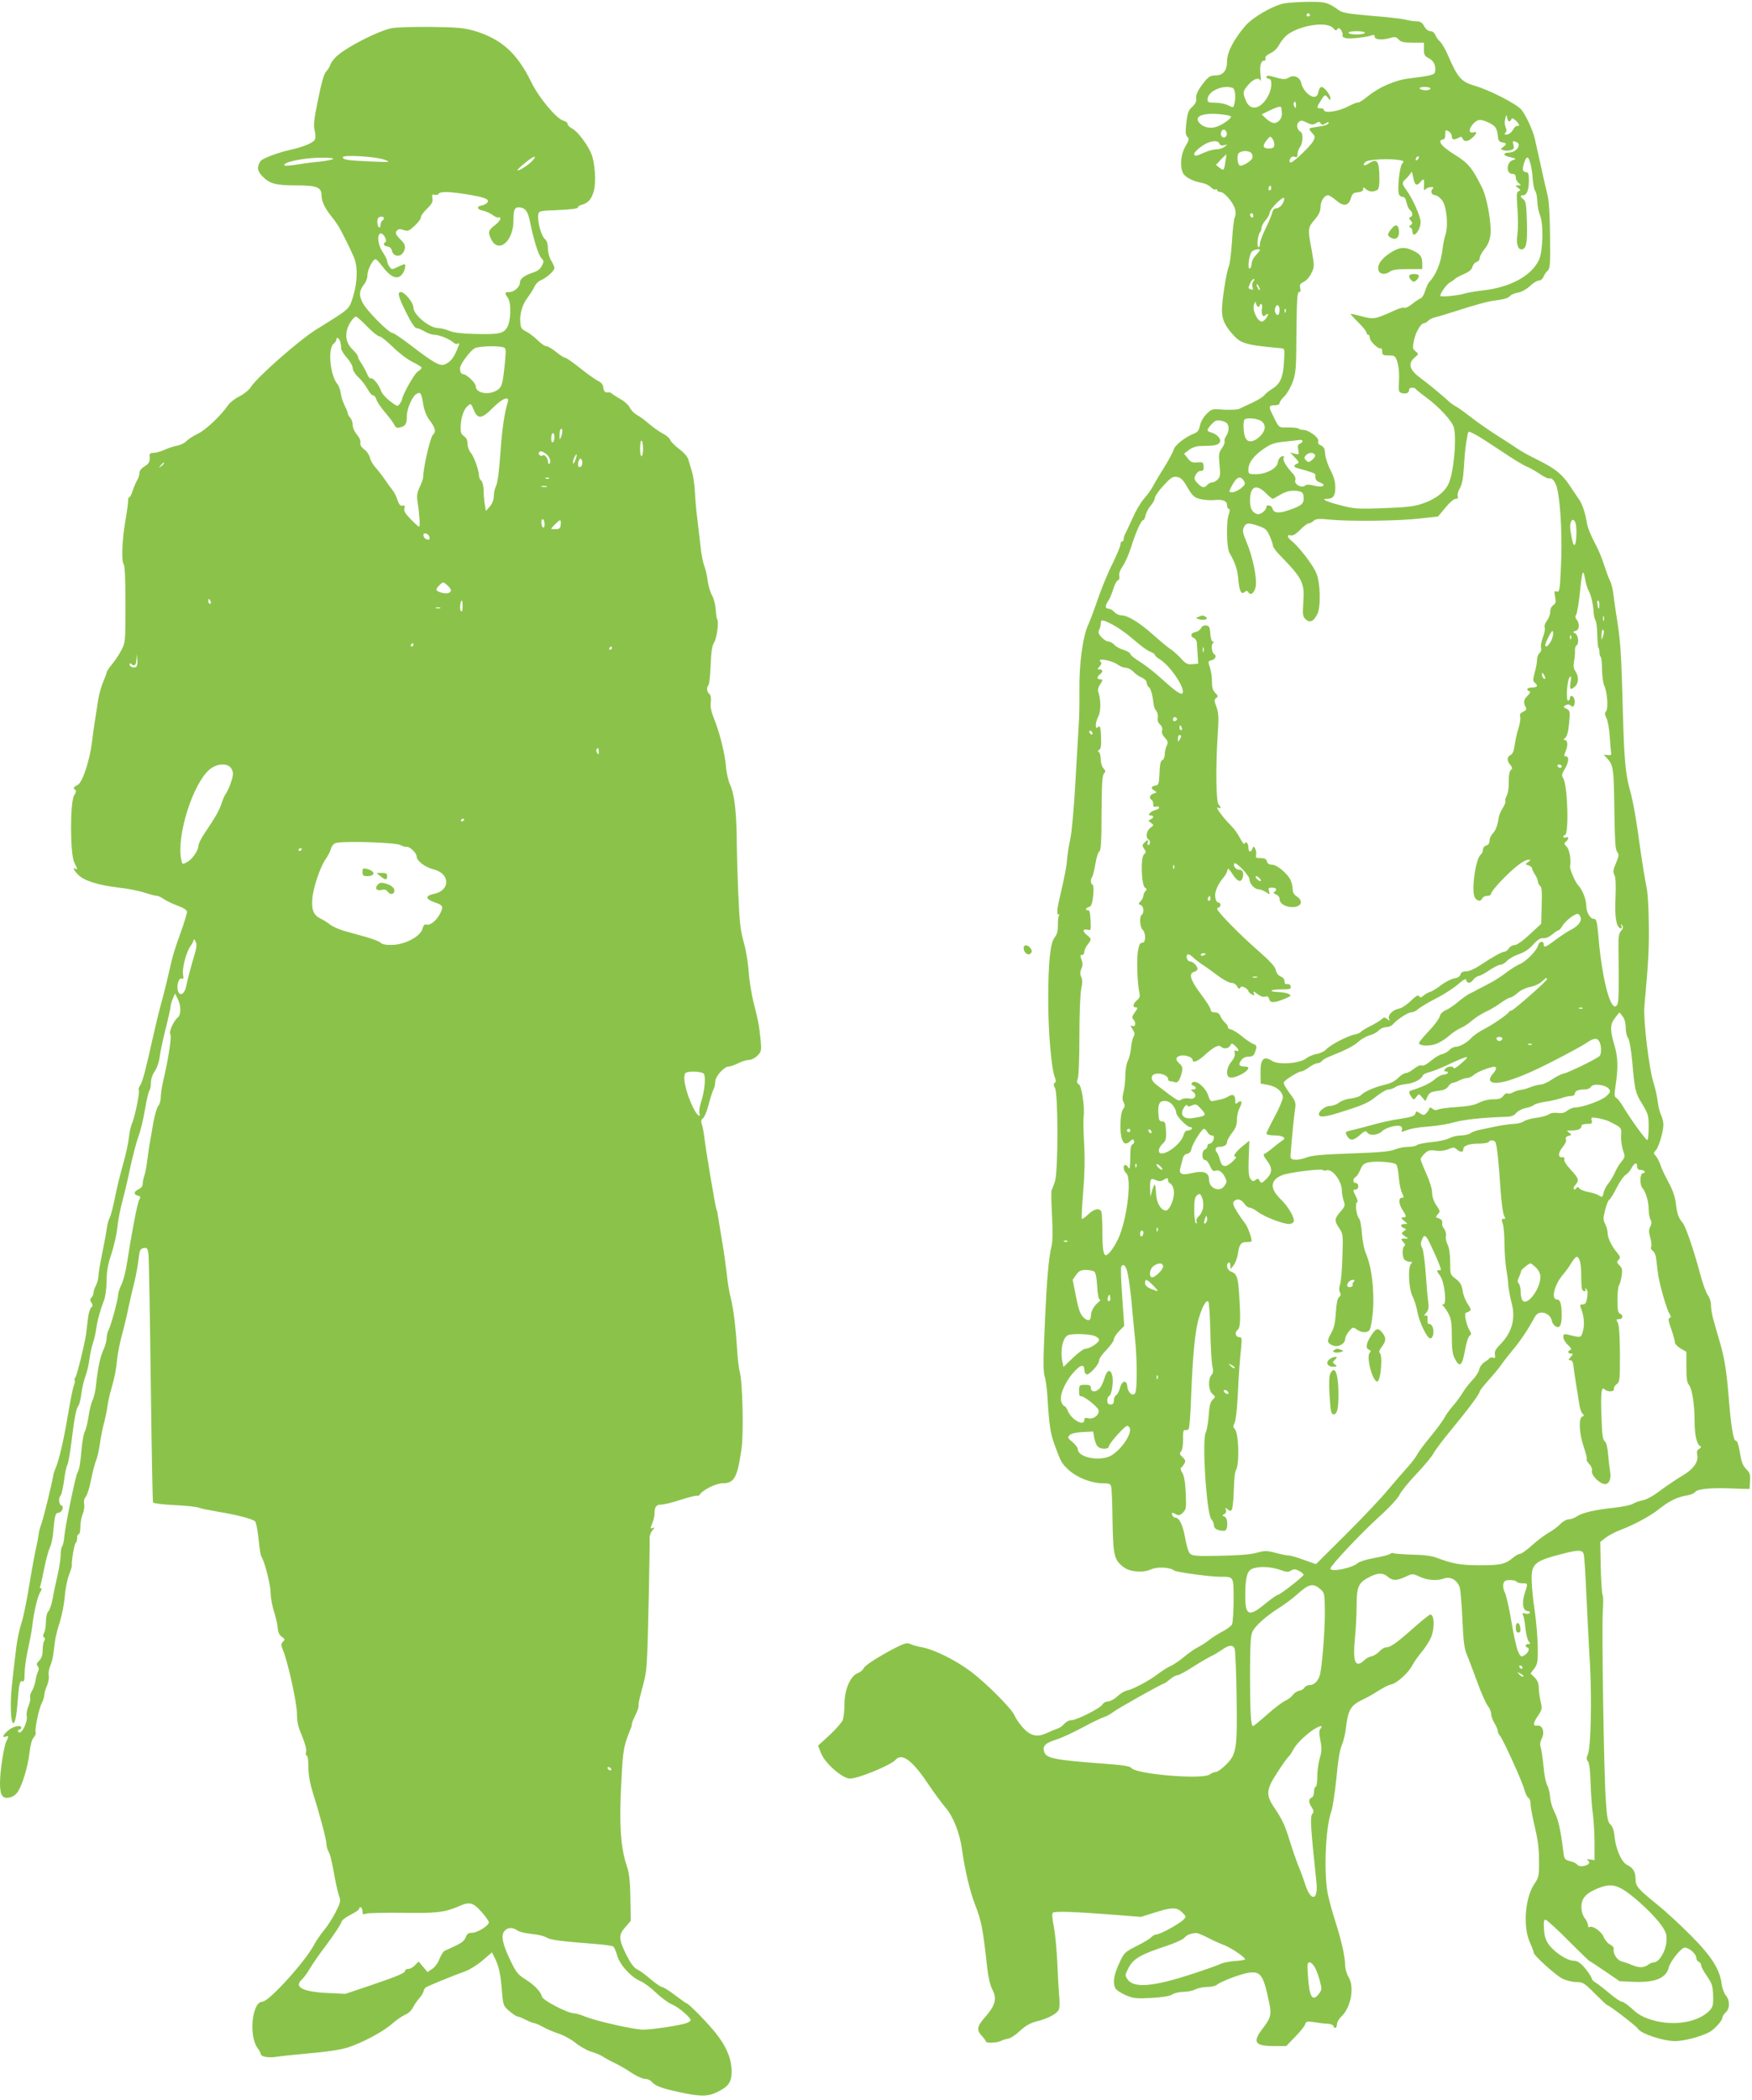 <?xml version="1.0" standalone="no"?>
<!DOCTYPE svg PUBLIC "-//W3C//DTD SVG 20010904//EN"
 "http://www.w3.org/TR/2001/REC-SVG-20010904/DTD/svg10.dtd">
<svg version="1.0" xmlns="http://www.w3.org/2000/svg"
 width="1068pt" height="1280pt" viewBox="0 0 1068 1280"
 preserveAspectRatio="xMidYMid meet">
<g transform="translate(0,1280) scale(0.1,-0.1)"
fill="#8bc34a" stroke="none">
<path d="M7827 12779 c-68 -13 -193 -86 -236 -137 -71 -83 -111 -161 -111
-214 0 -59 -24 -88 -73 -88 -27 0 -40 -8 -64 -37 -41 -52 -55 -80 -51 -107 2
-15 -7 -31 -24 -47 -23 -20 -29 -36 -36 -96 -7 -58 -5 -75 6 -87 12 -12 11
-20 -12 -58 -28 -49 -35 -118 -15 -162 12 -26 63 -52 117 -61 18 -3 41 -14 53
-26 11 -11 24 -17 29 -14 6 4 10 1 10 -4 0 -6 9 -11 19 -11 24 0 79 -64 90
-105 5 -17 4 -38 -2 -49 -5 -10 -13 -76 -17 -145 -4 -69 -13 -137 -18 -151
-17 -38 -46 -230 -43 -279 2 -51 19 -86 63 -136 52 -60 76 -67 302 -88 17 -1
18 -8 13 -82 -5 -95 -23 -135 -72 -165 -19 -12 -41 -29 -48 -39 -6 -9 -39 -29
-72 -45 -33 -15 -69 -32 -81 -38 -11 -5 -54 -7 -94 -5 -72 6 -74 5 -106 -27
-19 -19 -35 -48 -39 -70 -6 -27 -14 -40 -33 -47 -55 -21 -120 -72 -127 -98 -3
-14 -30 -64 -59 -111 -30 -47 -61 -100 -70 -118 -10 -18 -33 -50 -52 -71 -19
-21 -50 -74 -69 -117 -20 -44 -40 -87 -45 -96 -6 -10 -10 -25 -10 -33 0 -8 -4
-15 -10 -15 -5 0 -10 -8 -10 -19 0 -10 -22 -63 -49 -118 -28 -55 -66 -149 -87
-209 -20 -60 -47 -131 -59 -159 -35 -74 -57 -241 -55 -403 1 -75 -1 -175 -5
-222 -3 -47 -12 -202 -20 -345 -8 -146 -21 -293 -30 -335 -9 -41 -18 -98 -20
-126 -3 -46 -17 -115 -46 -239 -16 -65 -18 -106 -6 -98 6 4 7 1 2 -7 -4 -7 -7
-34 -6 -60 0 -34 -5 -55 -20 -73 -27 -36 -39 -148 -39 -387 0 -191 19 -410 40
-466 8 -20 8 -29 -1 -34 -8 -6 -7 -14 2 -31 20 -35 20 -506 0 -569 -8 -25 -17
-48 -20 -52 -3 -4 -3 -74 2 -155 5 -94 4 -162 -3 -188 -17 -69 -29 -200 -41
-482 -10 -208 -10 -281 -1 -311 7 -21 14 -77 17 -123 11 -178 17 -222 45 -298
37 -102 42 -111 88 -153 49 -44 137 -78 202 -78 43 0 50 -3 54 -23 3 -12 7
-108 8 -212 4 -208 10 -234 70 -278 37 -28 118 -34 164 -12 37 17 115 14 140
-6 13 -11 218 -39 285 -39 81 0 79 4 79 -142 0 -71 -5 -138 -10 -149 -6 -10
-32 -30 -59 -43 -26 -14 -61 -36 -77 -49 -16 -13 -47 -34 -69 -45 -22 -11 -62
-39 -89 -62 -28 -23 -64 -47 -80 -54 -17 -7 -52 -29 -78 -49 -53 -41 -154 -94
-190 -101 -13 -2 -39 -18 -57 -35 -18 -17 -44 -31 -57 -31 -13 0 -28 -8 -33
-18 -12 -22 -153 -94 -189 -96 -15 0 -35 -11 -45 -23 -10 -12 -28 -25 -40 -28
-12 -4 -41 -16 -65 -27 -59 -28 -100 -19 -147 33 -20 23 -43 55 -50 73 -18 43
-174 199 -269 270 -93 69 -220 132 -294 146 -29 5 -61 14 -72 20 -16 8 -30 6
-63 -9 -96 -46 -213 -118 -221 -137 -5 -12 -22 -26 -37 -31 -45 -17 -81 -101
-81 -187 0 -38 -5 -82 -10 -98 -6 -15 -42 -57 -81 -93 l-70 -64 17 -44 c24
-63 131 -157 178 -157 50 0 251 83 277 114 38 45 102 -2 197 -144 35 -52 84
-119 108 -147 47 -54 87 -157 100 -253 17 -124 48 -256 81 -341 37 -93 48
-149 73 -384 7 -57 18 -106 32 -132 28 -54 17 -95 -39 -160 -55 -61 -60 -84
-27 -120 14 -15 26 -31 26 -35 0 -12 69 -9 92 3 11 6 31 12 44 14 13 1 45 22
71 47 34 31 63 48 98 57 78 19 135 51 141 78 4 14 4 52 0 86 -3 34 -8 125 -11
202 -4 77 -13 173 -21 214 -10 47 -12 77 -6 83 11 11 123 7 372 -12 l165 -13
83 26 c105 34 136 34 169 1 25 -25 25 -26 7 -44 -27 -27 -143 -90 -164 -90
-10 0 -23 -7 -31 -16 -7 -9 -47 -33 -89 -54 -75 -38 -77 -40 -108 -107 -33
-71 -40 -120 -22 -152 5 -10 33 -28 62 -41 48 -20 63 -22 156 -17 69 4 112 11
128 21 13 9 43 16 68 16 24 0 57 7 72 15 16 8 49 15 73 15 25 0 52 6 60 14 23
19 140 64 189 72 77 12 93 -11 128 -178 16 -77 12 -95 -40 -163 -62 -81 -47
-105 67 -105 l78 0 54 56 c30 30 57 64 61 76 5 18 11 20 58 13 28 -5 64 -9 80
-9 16 -1 31 -7 34 -13 6 -21 22 -14 22 10 0 12 13 34 29 49 57 55 79 179 41
240 -11 18 -20 50 -20 70 0 51 -24 156 -60 268 -17 52 -38 128 -46 168 -25
131 -14 404 22 503 8 24 22 116 31 204 9 104 21 174 33 200 10 22 21 69 25
105 12 106 29 137 99 170 23 11 50 25 61 32 75 47 93 56 117 62 35 8 105 72
128 117 10 19 35 55 56 80 20 24 45 62 55 84 26 56 24 145 -2 145 -5 0 -46
-33 -92 -73 -112 -100 -150 -127 -176 -127 -11 0 -31 -11 -42 -25 -12 -13 -34
-27 -49 -30 -16 -3 -36 -15 -46 -26 -9 -10 -25 -19 -34 -19 -25 0 -31 48 -20
160 5 52 10 141 10 196 0 115 11 139 81 174 49 25 80 25 109 0 29 -25 53 -25
108 0 43 20 44 20 87 0 47 -22 108 -26 149 -10 39 14 83 -13 95 -58 5 -20 12
-109 16 -197 5 -122 11 -170 25 -205 11 -25 39 -100 64 -168 24 -67 54 -134
65 -148 12 -15 21 -37 21 -50 0 -13 9 -38 20 -56 11 -18 20 -39 20 -47 0 -8 6
-22 14 -30 20 -25 134 -275 148 -327 7 -26 18 -49 25 -51 7 -3 13 -19 13 -35
0 -17 9 -67 19 -112 27 -111 33 -157 33 -254 0 -75 -3 -87 -28 -123 -57 -83
-71 -259 -29 -355 14 -31 25 -61 25 -66 0 -16 128 -132 172 -156 26 -13 61
-22 87 -22 40 0 48 -5 113 -70 39 -39 72 -70 74 -70 12 0 178 -127 190 -146
20 -30 154 -74 225 -74 54 0 153 26 208 54 32 17 81 71 81 90 0 7 9 21 20 31
26 23 26 75 0 104 -10 13 -22 44 -25 69 -11 89 -60 167 -185 293 -63 64 -155
149 -205 189 -122 99 -135 114 -135 159 0 42 -14 66 -50 84 -34 16 -69 93 -77
168 -4 42 -12 67 -26 79 -16 16 -21 40 -28 147 -12 167 -26 1066 -18 1163 3
41 3 82 -2 90 -4 9 -9 85 -11 169 l-3 153 30 24 c16 13 55 34 85 46 101 39
192 89 249 135 59 47 111 71 171 80 19 3 40 13 46 22 12 15 95 24 199 20 22
-1 60 -2 85 -3 l45 -1 3 47 c3 41 -1 52 -23 74 -18 18 -29 43 -35 81 -12 70
-19 93 -30 93 -13 0 -28 90 -40 240 -14 177 -26 257 -56 360 -14 47 -31 108
-39 136 -8 28 -15 68 -15 88 0 22 -8 48 -19 62 -10 13 -31 70 -46 126 -37 141
-90 296 -108 316 -25 29 -34 55 -41 117 -5 41 -19 81 -45 130 -21 38 -44 87
-50 108 -7 20 -20 44 -28 53 -14 13 -14 17 0 32 19 21 47 115 47 158 0 17 -7
44 -15 60 -7 15 -17 53 -20 83 -4 31 -15 81 -25 111 -27 83 -63 381 -56 465
25 274 29 350 27 505 -1 108 -7 197 -16 235 -7 33 -23 130 -35 215 -24 179
-44 294 -64 365 -26 91 -35 187 -42 440 -11 405 -14 455 -39 615 -8 47 -16
109 -20 138 -3 30 -12 67 -21 83 -8 16 -24 60 -36 97 -11 37 -37 99 -58 137
-21 39 -41 88 -45 110 -10 64 -27 118 -49 151 -12 17 -38 56 -58 86 -46 69
-90 104 -198 157 -47 23 -99 52 -116 64 -17 12 -77 51 -134 87 -56 36 -127 86
-158 111 -32 25 -68 51 -82 59 -14 7 -34 21 -45 31 -45 41 -123 106 -172 142
-71 52 -83 90 -39 128 25 21 25 22 5 38 -18 15 -19 21 -9 68 11 51 42 103 61
103 6 0 17 7 25 15 9 8 27 18 42 21 15 3 88 25 162 49 74 24 155 46 180 50 81
11 100 16 115 31 8 9 31 18 50 21 20 3 50 20 71 39 19 19 44 34 55 34 11 0 23
10 28 23 5 13 16 29 25 37 15 12 17 38 15 208 -1 124 -6 215 -15 251 -8 31
-26 110 -40 176 -15 66 -32 143 -38 170 -12 53 -57 148 -83 178 -33 36 -191
117 -279 143 -87 25 -107 48 -169 191 -15 34 -36 70 -47 80 -11 10 -24 28 -29
41 -5 13 -17 22 -29 22 -13 0 -28 12 -38 30 -13 23 -24 30 -47 30 -16 0 -48 5
-70 11 -22 5 -115 16 -208 23 -132 11 -172 18 -193 32 -67 49 -86 54 -189 53
-55 -1 -122 -5 -148 -10z m158 -69 c3 -5 -1 -10 -10 -10 -9 0 -13 5 -10 10 3
6 8 10 10 10 2 0 7 -4 10 -10z m140 -80 c14 -16 20 -18 27 -8 6 10 12 9 23 -5
7 -11 11 -25 9 -32 -3 -8 5 -14 22 -18 29 -5 126 6 157 18 12 5 17 2 17 -9 0
-18 45 -22 97 -7 26 8 35 6 49 -10 14 -15 31 -19 86 -19 l68 0 0 -40 c0 -34 4
-42 30 -55 30 -15 45 -47 38 -82 -3 -19 -21 -24 -158 -41 -88 -11 -186 -54
-256 -112 -26 -21 -51 -37 -55 -35 -4 3 -33 -9 -64 -25 -57 -30 -145 -42 -145
-20 0 6 -9 10 -20 10 -25 0 -25 5 1 46 24 39 27 40 45 17 12 -16 13 -16 14 -2
0 21 -38 69 -54 69 -8 0 -16 -13 -19 -30 -5 -22 -12 -30 -27 -30 -28 0 -69 43
-77 81 -7 38 -45 56 -77 36 -15 -10 -31 -11 -56 -5 -19 5 -45 12 -57 15 -14 3
-23 1 -23 -6 0 -6 7 -11 15 -11 20 0 20 -52 0 -95 -43 -89 -111 -108 -140 -39
-21 50 -19 58 16 99 32 36 63 45 73 23 3 -7 3 8 0 35 -6 55 2 87 21 87 8 0 12
6 9 14 -4 9 7 20 31 32 22 10 43 31 55 55 11 20 33 47 50 59 81 58 238 80 275
40z m195 -30 c0 -5 -22 -10 -50 -10 -27 0 -50 5 -50 10 0 6 23 10 50 10 28 0
50 -4 50 -10z m-806 -336 c16 -6 21 -58 10 -100 -5 -21 -7 -21 -37 -6 -17 9
-53 16 -80 16 -45 1 -48 3 -45 26 6 47 96 85 152 64z m1206 -4 c0 -5 -13 -10
-29 -10 -17 0 -33 5 -36 10 -4 6 8 10 29 10 20 0 36 -4 36 -10z m-820 -102 c0
-18 -2 -20 -9 -8 -6 8 -7 18 -5 22 9 14 14 9 14 -14z m-89 -15 c0 -5 2 -18 3
-31 4 -30 -20 -62 -47 -62 -11 0 -33 12 -49 27 l-27 26 47 23 c50 24 71 29 73
17z m-308 -52 c10 -10 -58 -57 -95 -66 -34 -9 -71 0 -92 21 -42 41 5 66 109
59 38 -3 73 -9 78 -14z m1697 -31 c5 0 10 6 13 13 3 8 10 7 26 -7 23 -20 28
-38 10 -33 -6 1 -16 -7 -22 -18 -15 -25 -28 -35 -46 -35 -11 0 -12 3 -4 11 8
8 8 18 1 34 -6 14 -7 35 -2 52 7 26 8 26 11 6 3 -13 8 -23 13 -23z m-1178 -11
c17 11 22 10 29 -1 7 -11 12 -11 30 0 18 11 20 11 17 0 -3 -7 -27 -16 -57 -19
-29 -4 -55 -9 -58 -12 -3 -3 4 -16 16 -28 18 -20 19 -24 6 -49 -15 -29 -120
-130 -136 -130 -11 0 -11 11 -1 28 5 7 16 10 25 6 13 -5 17 0 17 17 0 13 7 33
15 43 17 22 20 82 5 91 -23 14 -30 43 -15 59 14 14 19 14 51 -1 29 -14 38 -15
56 -4z m1058 1 c39 -20 46 -32 52 -90 2 -17 10 -26 26 -28 27 -4 28 -11 5 -28
-17 -12 -17 -13 0 -19 9 -4 29 -4 43 -1 22 6 25 11 20 31 -7 27 -6 28 18 19
35 -14 -1 -64 -46 -64 -36 0 -37 -18 0 -26 45 -10 48 -12 24 -20 -40 -12 -43
-84 -2 -84 14 0 20 -7 20 -21 0 -12 8 -28 18 -35 16 -13 16 -13 -3 -14 -20 -1
-20 -1 -1 -15 16 -12 17 -15 4 -20 -12 -5 -14 -19 -10 -73 7 -90 7 -149 1
-198 -7 -48 4 -84 25 -84 30 0 38 39 34 168 -3 102 -7 127 -21 137 -21 15 -22
25 -2 25 22 0 35 33 35 89 0 38 -4 51 -14 51 -8 0 -18 5 -21 10 -8 13 13 80
25 80 13 0 28 -59 33 -127 2 -34 9 -69 15 -76 7 -8 12 -36 13 -63 1 -27 8 -65
16 -84 23 -53 19 -218 -5 -272 -44 -98 -174 -169 -342 -188 -49 -6 -99 -14
-112 -19 -34 -12 -148 -23 -148 -14 0 18 40 73 62 84 13 7 25 16 28 20 3 4 27
17 52 28 33 14 49 27 54 45 3 13 14 26 25 29 10 3 19 14 19 24 0 10 13 35 29
54 20 24 32 52 36 85 9 65 -19 225 -50 289 -58 118 -83 149 -159 197 -65 40
-96 68 -96 85 0 7 7 13 15 13 10 0 15 10 15 30 0 28 2 30 20 20 11 -6 20 -20
20 -30 0 -22 12 -25 41 -10 15 9 21 7 25 -5 9 -21 34 -19 61 7 28 26 29 38 3
31 -28 -7 -27 24 2 54 26 28 47 29 98 3z m-1603 -56 c8 -21 -13 -42 -28 -27
-13 13 -5 43 11 43 6 0 13 -7 17 -16z m291 -79 c-2 -15 -11 -20 -32 -20 -38 0
-42 15 -15 50 21 26 23 27 36 9 8 -10 12 -28 11 -39z m-334 9 c4 -10 13 -13
28 -9 22 6 22 6 4 -9 -11 -9 -34 -16 -50 -16 -17 0 -51 -9 -75 -20 -51 -23
-61 -25 -61 -7 0 7 19 27 43 44 47 35 101 43 111 17z m195 -58 c6 -7 8 -21 5
-30 -6 -16 -53 -46 -73 -46 -16 0 -24 59 -11 75 16 19 64 19 79 1z m-156 -33
c-12 -76 -11 -75 -38 -56 l-23 18 31 33 c17 17 32 32 33 32 0 0 -1 -12 -3 -27z
m1169 -5 c-7 -7 -12 -8 -12 -2 0 14 12 26 19 19 2 -3 -1 -11 -7 -17z m-109 -4
c25 -5 27 -8 14 -22 -15 -17 -29 -148 -20 -183 3 -11 13 -19 23 -19 12 0 20
-11 24 -34 4 -19 13 -39 21 -46 18 -15 19 -37 3 -43 -10 -3 -10 -8 1 -21 13
-15 13 -19 0 -28 -11 -7 -11 -11 -1 -15 6 -2 12 -13 12 -24 0 -10 4 -19 9 -19
18 0 41 44 41 76 0 34 -46 139 -85 193 -31 42 -31 47 -2 74 13 12 26 29 29 37
3 8 8 -4 12 -27 10 -53 21 -61 46 -31 20 24 24 18 20 -32 -1 -20 1 -23 11 -12
7 6 22 12 33 12 15 0 17 -3 9 -11 -16 -16 -5 -39 17 -39 10 0 29 -15 42 -32
27 -39 38 -156 19 -210 -6 -18 -14 -55 -17 -83 -9 -84 -40 -161 -81 -203 -7
-7 -18 -31 -25 -53 -6 -23 -19 -44 -27 -47 -9 -3 -33 -19 -53 -35 -20 -16 -41
-26 -47 -23 -5 4 -29 -2 -53 -13 -131 -59 -131 -59 -218 -36 -30 8 -55 13 -57
12 -1 -2 20 -25 47 -52 28 -27 50 -55 50 -62 0 -7 5 -13 10 -13 6 0 10 -8 10
-18 0 -21 50 -70 66 -65 6 2 10 -7 10 -19 -1 -18 5 -23 24 -24 14 0 33 -1 42
-2 24 -3 41 -73 36 -155 -3 -63 -2 -68 19 -73 26 -7 43 2 43 21 0 8 9 13 20
12 11 -1 20 -4 20 -7 0 -3 27 -25 61 -50 83 -60 165 -150 173 -190 15 -77 -2
-260 -31 -332 -21 -53 -79 -99 -158 -126 -55 -19 -96 -24 -240 -29 -161 -6
-181 -4 -262 17 -92 24 -125 40 -82 40 36 0 49 18 49 70 0 32 -9 65 -29 104
-17 32 -31 76 -33 99 -2 32 -8 44 -25 52 -15 6 -21 15 -17 27 6 20 -58 68 -92
68 -11 0 -24 3 -28 8 -5 4 -33 7 -64 7 -62 0 -52 -10 -104 97 -14 30 -9 38 22
38 18 0 30 5 30 13 0 7 13 26 29 41 16 15 39 55 51 88 20 55 22 80 23 304 2
198 5 244 16 244 9 0 11 8 7 24 -5 20 -1 27 21 38 16 7 37 31 47 53 19 39 19
41 2 140 -25 132 -24 137 18 186 26 31 36 52 36 78 0 35 23 71 46 71 7 0 29
-14 49 -31 44 -39 76 -35 90 13 8 27 15 34 43 36 21 2 32 9 32 19 0 14 2 14
18 -1 19 -16 46 -17 69 -3 8 5 12 30 12 65 -1 113 -13 130 -65 96 -29 -19 -42
-13 -20 9 16 16 148 22 209 11z m-787 -181 c-10 -10 -19 5 -10 18 6 11 8 11
12 0 2 -7 1 -15 -2 -18z m70 -88 c-9 -14 -25 -25 -36 -25 -13 0 -21 -9 -25
-27 -4 -16 -22 -59 -41 -98 -19 -38 -34 -80 -34 -93 0 -13 -4 -21 -9 -17 -11
6 -3 75 10 90 5 5 9 17 9 26 0 10 11 31 25 47 14 17 25 37 25 46 0 21 82 104
88 88 2 -7 -3 -24 -12 -37z m-176 -71 c0 -8 -4 -12 -10 -9 -5 3 -10 10 -10 16
0 5 5 9 10 9 6 0 10 -7 10 -16z m40 -208 c0 -3 -11 -17 -25 -32 -14 -15 -25
-37 -25 -50 0 -12 -5 -26 -11 -30 -16 -10 -6 81 11 101 11 13 50 22 50 11z
m-40 -191 c-6 -8 -9 -23 -5 -34 5 -16 3 -20 -9 -15 -19 7 -19 7 -4 39 6 14 16
25 21 25 5 0 4 -7 -3 -15z m40 -50 c0 -5 -5 -3 -10 5 -5 8 -10 20 -10 25 0 6
5 3 10 -5 5 -8 10 -19 10 -25z m-9 -105 c5 0 9 5 9 11 0 5 4 8 9 5 5 -3 7 -15
4 -26 -3 -11 -2 -27 1 -36 5 -13 9 -14 21 -4 8 7 15 9 15 4 -1 -14 -26 -44
-37 -44 -29 0 -62 75 -48 107 8 17 8 17 12 1 3 -10 9 -18 14 -18z m129 -20 c0
-16 -5 -30 -10 -30 -14 0 -24 26 -16 45 10 26 26 16 26 -15z m37 -12 c-3 -8
-6 -5 -6 6 -1 11 2 17 5 13 3 -3 4 -12 1 -19z m-149 -664 c32 -22 28 -60 -9
-95 -40 -37 -76 -38 -89 -3 -11 29 -13 97 -3 107 12 13 79 7 101 -9z m-206
-17 c12 -19 9 -51 -8 -75 -8 -12 -12 -27 -9 -32 3 -6 -4 -24 -16 -41 -19 -27
-21 -38 -15 -101 6 -59 5 -73 -10 -89 -9 -10 -25 -19 -34 -19 -10 0 -23 -7
-30 -15 -18 -21 -33 -19 -60 10 -20 21 -22 28 -12 50 7 14 20 25 31 25 16 0
20 6 18 28 -2 25 -5 27 -38 24 -30 -3 -40 1 -58 24 l-23 29 29 22 c15 13 43
23 61 24 17 1 51 2 73 3 52 1 72 25 45 55 -9 10 -28 22 -42 25 -30 8 -30 16 2
51 21 22 31 26 57 21 17 -3 35 -12 39 -19z m1509 -64 c19 -9 90 -55 159 -101
69 -47 139 -89 155 -95 17 -6 52 -26 79 -44 27 -19 55 -32 63 -29 16 6 39 -27
47 -69 21 -99 30 -307 21 -478 -6 -135 -9 -147 -25 -142 -15 5 -17 1 -10 -33
6 -32 3 -41 -12 -51 -10 -6 -18 -23 -18 -40 0 -15 -9 -40 -20 -54 -11 -14 -17
-32 -14 -41 4 -9 -1 -37 -11 -61 -9 -25 -14 -53 -11 -63 4 -11 0 -24 -9 -32
-8 -7 -15 -24 -15 -39 0 -14 -6 -49 -14 -78 -12 -45 -12 -54 0 -64 22 -18 16
-29 -16 -29 -30 0 -41 -14 -17 -23 8 -3 5 -11 -10 -26 -25 -24 -28 -42 -13
-70 7 -14 4 -20 -15 -29 -17 -8 -22 -16 -18 -31 3 -12 -2 -42 -10 -68 -9 -27
-19 -72 -23 -101 -5 -36 -12 -56 -25 -63 -24 -12 -24 -37 -2 -61 10 -12 13
-22 8 -26 -14 -10 -18 -30 -18 -87 1 -27 -5 -62 -13 -76 -7 -15 -11 -29 -7
-32 3 -3 -4 -22 -16 -41 -12 -19 -23 -46 -25 -58 -5 -44 -19 -81 -37 -99 -11
-11 -19 -30 -19 -43 0 -15 -7 -26 -20 -29 -11 -3 -20 -14 -20 -25 0 -11 -6
-25 -14 -31 -31 -26 -58 -219 -36 -260 13 -24 38 -28 46 -6 4 8 17 15 30 15
14 0 24 6 24 14 0 17 99 122 160 170 25 20 54 36 64 36 19 0 19 0 1 -14 -18
-13 -18 -14 3 -20 12 -4 22 -13 22 -19 0 -7 8 -23 17 -37 9 -13 18 -33 18 -43
1 -10 7 -22 14 -27 9 -5 12 -37 9 -118 l-3 -112 -70 -65 c-43 -40 -79 -65 -92
-65 -13 0 -28 -9 -35 -20 -7 -11 -19 -20 -26 -20 -16 0 -78 -35 -151 -84 -32
-21 -65 -36 -83 -36 -21 0 -31 -6 -35 -19 -3 -12 -17 -21 -38 -24 -18 -3 -53
-21 -79 -40 -25 -20 -56 -39 -68 -42 -13 -4 -31 -15 -41 -23 -14 -13 -20 -14
-26 -3 -6 9 -20 1 -51 -29 -23 -23 -55 -44 -71 -47 -38 -7 -70 -39 -62 -61 6
-15 5 -15 -10 -3 -15 12 -20 12 -35 -1 -9 -9 -40 -27 -69 -42 -28 -14 -54 -30
-57 -35 -4 -5 -21 -13 -39 -16 -45 -10 -145 -62 -171 -89 -11 -13 -38 -26 -58
-29 -20 -3 -51 -16 -68 -29 -41 -30 -167 -39 -205 -14 -53 35 -74 11 -71 -84
l1 -54 44 -8 c52 -9 91 -42 91 -76 0 -14 -22 -67 -50 -118 -27 -51 -50 -97
-50 -103 0 -6 21 -11 49 -11 51 0 76 -16 48 -31 -8 -5 -33 -24 -56 -43 -22
-19 -46 -36 -53 -38 -9 -3 -4 -16 15 -41 35 -46 34 -76 -4 -113 -28 -27 -31
-28 -40 -11 -9 15 -13 16 -26 5 -13 -10 -18 -9 -30 7 -11 16 -14 44 -11 127
l4 106 -42 -34 c-44 -37 -62 -64 -41 -64 7 0 -3 -14 -21 -31 -42 -37 -63 -34
-75 11 -5 19 -13 39 -18 45 -15 16 -10 35 10 35 32 0 51 11 51 30 0 9 14 34
30 55 23 29 30 48 30 81 0 23 8 56 17 73 19 33 12 51 -12 31 -13 -11 -15 -9
-15 13 0 34 -15 42 -43 24 -12 -8 -35 -16 -52 -19 -16 -3 -36 -7 -44 -9 -9 -2
-17 7 -23 26 -15 55 -78 109 -101 86 -7 -7 -5 -12 6 -17 22 -8 22 -24 0 -24
-17 -1 -17 -1 0 -14 27 -21 11 -49 -23 -41 -16 3 -37 1 -48 -6 -20 -12 -18
-13 -154 91 -34 26 -37 57 -5 65 30 8 77 -10 77 -30 0 -8 6 -15 14 -15 8 0 21
-3 29 -6 17 -6 31 15 42 63 5 25 2 36 -14 50 -28 24 -26 41 5 49 28 7 74 -9
74 -26 0 -21 32 -9 73 29 55 50 86 66 100 52 16 -16 45 -13 56 6 9 17 11 16
30 -1 24 -22 28 -38 7 -30 -11 4 -13 0 -9 -15 3 -13 -4 -31 -21 -52 -29 -34
-35 -86 -11 -95 27 -11 115 34 115 58 0 4 -11 8 -24 8 -33 0 -39 12 -20 38 10
14 26 22 45 22 22 0 32 6 39 26 14 37 13 43 -13 53 -12 5 -42 25 -66 45 -24
20 -54 39 -67 42 -13 3 -22 10 -19 14 2 4 -5 16 -16 26 -12 11 -25 29 -30 42
-6 15 -17 22 -34 22 -17 0 -25 6 -25 16 0 10 -27 53 -60 96 -64 85 -76 126
-40 135 11 3 20 11 20 18 0 17 -28 45 -45 45 -16 0 -29 30 -17 42 5 5 19 -2
33 -15 13 -13 38 -32 54 -43 17 -10 58 -40 93 -66 35 -27 74 -48 87 -48 15 0
29 -9 36 -21 8 -16 13 -18 19 -9 6 9 12 9 29 1 11 -7 21 -16 21 -21 0 -5 9
-14 20 -20 17 -9 19 -8 13 7 -6 14 -2 13 22 -5 17 -14 35 -20 47 -16 14 4 21
0 25 -16 7 -25 32 -23 100 5 34 15 36 17 19 27 -10 6 -39 11 -62 12 -67 2 -52
16 17 16 52 0 60 2 57 18 -2 10 -11 16 -21 14 -11 -2 -17 4 -17 18 0 12 -9 24
-24 29 -14 6 -25 20 -29 39 -4 21 -34 53 -104 115 -109 94 -253 241 -253 257
0 5 5 10 10 10 6 0 10 7 10 15 0 8 -6 15 -14 15 -8 0 -16 14 -18 32 -5 32 16
80 53 123 9 11 19 29 21 40 3 17 8 13 31 -22 31 -48 54 -55 63 -19 7 30 -1 46
-26 46 -17 0 -36 27 -25 38 10 10 90 -73 91 -95 1 -29 31 -63 56 -63 10 0 30
-8 45 -17 25 -17 25 -17 19 5 -6 19 -4 22 18 22 27 0 34 -14 14 -26 -7 -5 -4
-10 10 -15 13 -5 22 -17 22 -28 0 -30 42 -53 87 -49 48 4 58 37 19 64 -18 11
-26 25 -26 46 0 16 -7 42 -14 57 -22 41 -83 91 -112 91 -17 0 -28 7 -31 20 -4
15 -14 20 -38 20 -28 0 -32 3 -28 19 3 11 0 28 -5 38 -10 17 -11 17 -17 1 -10
-26 -25 -22 -25 6 0 27 -16 43 -23 24 -2 -7 -14 7 -27 32 -12 25 -37 59 -54
76 -56 56 -107 128 -77 110 15 -10 14 7 -1 22 -15 15 -18 230 -5 422 7 105 6
132 -7 170 -15 39 -15 46 -2 56 13 9 12 13 -6 31 -15 16 -20 33 -20 68 1 26
-5 64 -12 86 -13 38 -13 39 10 45 24 6 32 28 15 38 -14 9 -19 54 -8 65 8 8 8
11 0 11 -7 0 -13 20 -15 48 -3 40 -6 47 -25 50 -14 2 -26 -4 -32 -17 -6 -11
-21 -21 -33 -23 -28 -4 -35 -26 -11 -36 10 -4 19 -18 19 -32 1 -14 3 -47 5
-75 l3 -50 -35 -3 c-30 -3 -41 3 -70 35 -19 21 -48 47 -64 57 -17 11 -64 50
-105 87 -84 75 -156 119 -195 119 -14 0 -33 9 -42 20 -10 11 -25 20 -35 20
-22 0 -23 18 -2 48 8 12 22 44 30 71 8 27 21 51 28 54 9 4 12 14 9 27 -3 13 4
34 20 58 15 20 38 73 52 117 29 93 62 165 74 165 5 0 11 13 14 29 3 15 17 42
31 59 15 16 26 38 26 48 1 11 24 44 53 75 46 50 56 56 82 52 24 -4 37 -17 64
-64 30 -51 40 -61 75 -70 23 -6 62 -9 87 -7 54 6 79 -5 79 -32 0 -10 5 -20 11
-22 7 -2 7 -12 0 -31 -17 -43 -14 -207 4 -237 34 -59 48 -99 53 -155 6 -76 18
-101 38 -84 13 10 17 10 24 -1 14 -23 38 -3 45 37 8 50 -18 178 -55 266 -24
57 -27 73 -18 93 13 28 28 30 91 8 40 -14 50 -22 67 -61 11 -25 20 -52 20 -60
0 -8 21 -37 48 -63 131 -135 145 -162 137 -278 -5 -81 -4 -90 15 -107 25 -23
47 -13 70 31 23 45 19 197 -7 254 -22 50 -106 159 -147 191 -30 24 -34 43 -7
36 13 -3 31 8 57 34 21 22 44 39 52 39 7 0 20 7 29 15 13 13 30 15 102 8 125
-12 421 -8 548 7 l109 12 45 54 c24 30 52 54 63 54 13 0 16 5 12 16 -3 9 2 30
13 48 13 22 21 59 25 134 6 96 11 133 22 190 5 26 3 26 45 5z m-1051 -42 c0
-5 -7 -12 -16 -15 -12 -5 -15 -14 -10 -37 6 -30 5 -31 -22 -24 l-27 7 29 -31
c25 -26 27 -31 13 -37 -22 -8 -22 -21 1 -27 89 -24 112 -33 111 -42 -3 -26 3
-36 28 -46 44 -16 14 -33 -36 -19 -31 8 -46 8 -56 0 -21 -17 -67 8 -59 33 4
12 -2 28 -19 45 -37 40 -60 80 -52 92 3 5 3 10 -2 10 -17 0 -31 -16 -34 -40
-5 -35 -71 -70 -131 -70 -46 0 -48 1 -48 28 0 41 31 83 91 125 47 32 66 39
135 46 43 5 85 9 92 10 6 0 12 -3 12 -8z m76 -83 c4 -6 -3 -19 -16 -30 -21
-17 -25 -17 -38 -4 -13 12 -13 18 -2 30 15 19 46 21 56 4z m-432 -161 c9 -15
6 -22 -19 -43 -16 -13 -40 -24 -53 -24 -22 0 -22 1 -6 33 32 62 55 72 78 34z
m132 -72 c19 -19 38 -35 42 -35 4 0 25 12 47 25 39 24 79 30 121 19 15 -4 20
-14 21 -38 1 -37 -13 -49 -93 -76 -59 -21 -90 -17 -97 11 -5 19 -37 27 -37 9
0 -20 -39 -50 -57 -43 -30 10 -43 35 -43 81 0 88 37 106 96 47z m1888 -181 c9
-23 7 -117 -3 -132 -8 -14 -16 11 -28 86 -8 52 15 86 31 46z m80 -414 c15 -26
28 -84 31 -136 1 -17 6 -37 11 -45 5 -8 10 -47 11 -88 1 -40 4 -76 7 -79 4 -3
6 -15 6 -27 0 -12 3 -25 8 -29 4 -4 8 -40 8 -80 1 -40 7 -82 13 -94 18 -33 26
-139 12 -156 -10 -11 -9 -21 2 -43 8 -15 17 -67 20 -114 3 -47 7 -92 9 -100 2
-10 -5 -13 -21 -11 l-25 2 21 -22 c36 -38 40 -66 43 -253 4 -268 6 -303 20
-320 10 -12 8 -24 -9 -65 -18 -41 -19 -54 -10 -72 8 -15 10 -59 7 -137 -6
-118 4 -180 30 -189 8 -2 10 3 6 15 -5 15 -4 15 5 3 7 -11 5 -20 -7 -33 -13
-15 -17 -37 -16 -96 3 -282 2 -336 -7 -353 -35 -65 -92 139 -115 412 -8 92
-12 110 -29 110 -21 0 -45 40 -45 78 0 39 -23 99 -50 127 -18 19 -51 97 -49
113 7 44 -4 105 -20 121 -17 17 -18 21 -5 32 19 15 18 33 -1 25 -8 -3 -15 -1
-15 4 0 6 4 10 9 10 26 0 18 303 -10 347 -10 17 -9 26 9 55 25 41 29 78 8 78
-13 0 -13 4 -1 34 15 36 11 66 -9 66 -6 0 -4 6 5 13 12 9 19 36 24 89 7 72 6
77 -16 88 -20 11 -21 13 -5 22 11 6 22 6 31 -2 12 -10 16 -9 21 3 8 22 1 50
-13 55 -7 2 -13 -3 -13 -12 0 -9 -5 -16 -11 -16 -15 0 -6 127 10 143 9 9 10 2
5 -30 -7 -46 -1 -52 28 -26 22 20 23 61 2 91 -12 17 -14 33 -8 65 4 23 6 52 5
64 -1 11 3 24 8 28 18 10 13 63 -6 74 -17 10 -17 11 2 16 24 7 26 44 6 69 -9
11 -10 20 -3 29 5 6 15 64 22 127 14 141 20 160 32 95 4 -27 14 -61 22 -75z
m66 -85 c0 -14 -2 -25 -4 -25 -2 0 -6 11 -8 25 -3 14 -1 25 3 25 5 0 9 -11 9
-25z m27 -97 c-3 -7 -5 -2 -5 12 0 14 2 19 5 13 2 -7 2 -19 0 -25z m-2987 -29
c31 -17 88 -58 125 -91 38 -33 81 -65 97 -70 15 -6 28 -14 28 -19 0 -5 14 -18
31 -28 65 -40 160 -184 136 -207 -9 -10 -49 19 -128 91 -38 35 -97 81 -129
101 -33 20 -60 42 -60 49 0 6 -18 17 -41 24 -22 7 -48 21 -57 32 -9 10 -25 19
-35 19 -10 0 -29 12 -42 26 -19 20 -22 31 -15 45 6 10 10 27 10 38 0 28 12 26
80 -10z m2982 -66 c-11 -28 -11 -28 -9 9 0 23 5 34 10 29 6 -6 5 -21 -1 -38z
m-317 -30 c-18 -32 -35 -43 -35 -23 0 6 10 30 22 53 18 34 23 38 26 22 2 -10
-4 -34 -13 -52z m122 15 c-3 -8 -6 -5 -6 6 -1 11 2 17 5 13 3 -3 4 -12 1 -19z
m-2240 -80 c-3 -7 -5 -2 -5 12 0 14 2 19 5 13 2 -7 2 -19 0 -25z m-526 -77
c16 -12 39 -21 52 -21 13 0 34 -11 46 -24 13 -14 36 -30 52 -36 16 -7 29 -20
29 -30 0 -10 6 -23 14 -29 12 -10 22 -46 29 -107 1 -11 8 -28 16 -37 7 -9 11
-28 9 -42 -3 -16 1 -30 14 -41 11 -11 16 -24 12 -37 -4 -12 2 -27 17 -43 19
-21 21 -27 11 -49 -7 -14 -12 -39 -12 -54 0 -16 -7 -31 -15 -34 -10 -4 -15
-26 -17 -79 -3 -67 -5 -73 -25 -76 -27 -4 -30 -17 -5 -31 15 -10 15 -11 -5
-17 -24 -7 -31 -28 -13 -39 6 -3 10 -15 10 -27 0 -14 5 -18 15 -15 8 4 17 2
20 -3 3 -5 -5 -12 -19 -16 -32 -8 -56 -34 -32 -34 21 0 21 -16 -1 -24 -14 -6
-14 -8 3 -21 19 -14 18 -14 -3 -30 -24 -17 -31 -59 -13 -70 13 -8 13 -35 0
-35 -5 0 -7 7 -4 15 8 19 0 19 -20 -1 -14 -14 -14 -18 -2 -36 13 -18 13 -23
-1 -36 -21 -21 -15 -188 7 -202 12 -7 12 -12 2 -22 -6 -6 -12 -19 -12 -27 0
-8 -7 -23 -16 -33 -16 -16 -16 -18 0 -24 18 -7 22 -49 6 -59 -15 -10 -12 -75
5 -91 22 -22 20 -82 -2 -80 -13 1 -19 -11 -26 -49 -9 -52 -4 -197 8 -252 6
-25 3 -35 -14 -49 -25 -22 -28 -44 -6 -44 12 0 11 -6 -7 -30 -17 -23 -19 -33
-10 -42 18 -18 15 -49 -4 -41 -15 5 -15 4 0 -20 14 -21 15 -30 5 -48 -6 -12
-13 -43 -15 -69 -2 -25 -10 -59 -19 -76 -8 -16 -15 -54 -15 -87 0 -32 -5 -78
-11 -102 -8 -31 -8 -49 1 -64 8 -17 8 -26 -5 -43 -17 -26 -21 -141 -5 -182 11
-30 26 -33 50 -11 15 14 18 14 23 1 3 -8 -1 -17 -9 -20 -10 -4 -14 -25 -14
-83 -1 -58 -3 -73 -11 -60 -5 9 -14 17 -19 17 -16 0 -12 -36 5 -50 37 -30 4
-292 -50 -403 -28 -57 -59 -97 -74 -97 -15 0 -21 42 -21 147 0 56 -3 108 -6
117 -10 26 -45 19 -81 -16 -18 -17 -35 -29 -38 -26 -3 3 1 77 8 164 9 104 11
204 6 289 -4 72 -6 148 -3 170 7 61 -12 187 -30 197 -12 7 -13 14 -6 34 6 14
10 131 10 259 0 133 5 256 11 286 8 37 8 58 0 75 -8 18 -7 31 1 50 9 19 9 33
1 55 -9 23 -9 29 3 29 8 0 14 8 14 19 0 10 9 30 20 44 25 32 25 35 -5 59 -28
22 -25 39 6 31 19 -5 20 -2 17 58 -2 45 -7 63 -15 62 -20 -4 -15 14 5 19 15 4
20 19 26 69 4 40 2 65 -4 67 -12 4 -13 35 -3 46 4 4 13 39 20 78 6 39 17 75
25 79 9 6 13 60 13 233 1 171 4 228 14 240 12 14 11 19 -3 34 -9 10 -16 35
-16 55 0 20 -5 39 -11 43 -8 5 -8 9 2 14 10 6 13 27 11 80 -3 60 -6 69 -18 59
-11 -9 -14 -7 -14 12 0 13 7 38 16 54 16 30 15 107 -1 148 -4 10 -1 27 9 42
20 30 20 35 1 35 -8 0 -15 4 -15 9 0 5 7 14 15 21 20 16 19 30 -2 30 -15 0
-15 1 0 18 13 15 14 21 4 31 -20 22 71 6 104 -18z m2609 -84 c0 -5 -4 -5 -10
-2 -5 3 -10 14 -10 23 0 15 2 15 10 2 5 -8 10 -19 10 -23z m-2246 -246 c3 -5
-1 -11 -9 -15 -9 -3 -15 0 -15 9 0 16 16 20 24 6z m30 -56 c3 -8 1 -15 -4 -15
-6 0 -10 7 -10 15 0 8 2 15 4 15 2 0 6 -7 10 -15z m-544 -36 c0 -6 -4 -7 -10
-4 -5 3 -10 11 -10 16 0 6 5 7 10 4 6 -3 10 -11 10 -16z m540 -16 c0 -5 -5
-15 -10 -23 -8 -12 -10 -11 -10 8 0 12 5 22 10 22 6 0 10 -3 10 -7z m2320
-183 c0 -5 -4 -10 -9 -10 -6 0 -13 5 -16 10 -3 6 1 10 9 10 9 0 16 -4 16 -10z
m-2363 -622 c-3 -8 -6 -5 -6 6 -1 11 2 17 5 13 3 -3 4 -12 1 -19z m523 -63 c7
-8 8 -15 2 -15 -5 0 -15 7 -22 15 -7 8 -8 15 -2 15 5 0 15 -7 22 -15z m-304
-132 c-10 -10 -19 5 -10 18 6 11 8 11 12 0 2 -7 1 -15 -2 -18z m2259 -104 c8
-25 -15 -54 -65 -79 -19 -10 -59 -37 -89 -59 -59 -45 -71 -49 -71 -26 0 24
-27 18 -34 -7 -8 -32 -73 -98 -112 -114 -17 -7 -53 -30 -80 -50 -26 -20 -68
-48 -93 -61 -25 -13 -59 -32 -76 -40 -16 -9 -43 -23 -60 -31 -16 -9 -47 -31
-69 -50 -21 -18 -53 -40 -71 -48 -21 -9 -35 -23 -39 -40 -4 -15 -34 -55 -67
-89 -32 -34 -59 -66 -59 -72 0 -18 63 -21 105 -5 22 8 57 30 77 48 21 19 53
40 71 48 18 7 49 27 69 45 19 17 57 41 84 54 27 12 69 37 93 55 24 17 50 32
57 32 7 0 28 13 46 29 19 17 51 31 76 36 24 4 55 18 69 31 28 26 33 28 33 16
0 -11 -206 -192 -218 -192 -6 0 -12 -3 -14 -8 -5 -13 -101 -79 -153 -105 -27
-14 -61 -37 -75 -52 -29 -31 -71 -55 -98 -55 -10 0 -27 -9 -36 -19 -10 -11
-31 -23 -46 -26 -15 -3 -46 -22 -68 -41 -25 -21 -46 -32 -56 -28 -9 4 -28 -5
-47 -20 -17 -14 -39 -26 -49 -26 -10 0 -31 -13 -46 -29 -19 -19 -47 -34 -79
-41 -61 -14 -125 -41 -147 -63 -9 -10 -38 -19 -63 -22 -25 -2 -58 -14 -72 -25
-14 -11 -39 -20 -54 -20 -28 0 -69 -30 -69 -50 0 -24 37 -20 162 21 108 34
143 50 187 86 29 23 63 43 75 43 12 0 31 7 43 15 11 8 41 16 65 18 45 4 92 28
101 52 3 7 21 16 39 20 18 4 69 24 113 45 44 21 91 41 105 45 21 5 18 -1 -20
-34 -25 -23 -46 -36 -48 -31 -5 15 -38 12 -52 -5 -10 -12 -9 -15 4 -15 10 0
14 -4 11 -10 -3 -5 -15 -10 -27 -10 -11 0 -35 -13 -53 -29 -27 -24 -82 -49
-142 -67 -17 -4 -16 -16 1 -40 15 -19 15 -19 30 1 16 20 16 20 35 -3 l20 -23
13 28 c11 23 21 29 62 34 36 4 53 11 64 27 8 12 20 22 27 22 7 0 26 7 41 15
16 8 38 15 48 15 11 0 28 8 38 17 19 17 71 39 116 50 28 7 29 -13 1 -43 -12
-13 -19 -30 -16 -38 17 -42 161 1 385 117 87 44 176 93 199 108 49 34 68 36
83 10 12 -23 13 -71 2 -86 -10 -14 -191 -103 -223 -109 -14 -3 -45 -19 -70
-36 -24 -16 -54 -30 -66 -30 -13 0 -40 -7 -61 -15 -22 -9 -50 -17 -63 -18 -13
-1 -34 -8 -47 -15 -12 -7 -27 -10 -33 -6 -6 3 -17 -3 -25 -15 -12 -16 -26 -21
-62 -21 -28 0 -62 -8 -85 -20 -27 -15 -66 -22 -135 -27 -53 -3 -105 -10 -115
-15 -12 -6 -23 -5 -34 4 -13 10 -17 10 -21 0 -2 -7 -10 -19 -18 -27 -13 -13
-18 -13 -38 0 -22 14 -24 14 -28 -2 -4 -15 -24 -21 -93 -32 -49 -7 -127 -24
-174 -38 -47 -13 -97 -26 -111 -29 -50 -11 -52 -12 -40 -34 18 -34 38 -34 77
0 31 28 38 30 48 17 15 -21 66 -16 91 9 23 23 95 41 114 29 6 -4 9 -14 6 -22
-5 -11 -2 -13 11 -8 43 17 76 23 160 30 48 4 115 15 148 25 55 16 175 29 310
33 39 1 54 7 68 24 10 12 35 25 55 29 20 4 44 12 52 19 8 7 40 16 70 20 30 4
72 14 94 21 21 8 49 14 62 14 14 0 24 6 24 14 0 17 22 26 60 26 17 0 33 7 38
16 13 23 91 13 110 -13 11 -16 9 -21 -17 -45 -29 -26 -146 -68 -191 -68 -12 0
-33 -9 -46 -19 -18 -14 -34 -18 -58 -14 -21 3 -42 0 -57 -10 -13 -8 -48 -17
-77 -20 -29 -4 -62 -13 -74 -22 -13 -8 -41 -15 -63 -15 -22 -1 -71 -8 -110
-16 -38 -8 -83 -18 -100 -21 -16 -3 -39 -12 -50 -19 -11 -8 -37 -14 -58 -14
-21 0 -52 -7 -70 -16 -17 -10 -67 -21 -111 -25 -43 -4 -84 -13 -89 -18 -6 -6
-30 -11 -54 -11 -24 0 -60 -7 -81 -16 -28 -12 -94 -18 -267 -24 -176 -6 -240
-12 -272 -25 -23 -9 -54 -15 -70 -13 -25 3 -28 6 -25 38 5 76 22 247 28 280 4
30 -1 43 -35 88 -22 29 -38 58 -35 65 5 15 89 67 107 67 7 0 28 11 47 25 19
14 41 25 51 25 9 0 22 6 28 14 6 8 26 19 44 26 94 37 152 66 179 92 16 15 47
32 67 38 21 5 46 19 56 30 10 11 30 20 45 20 15 0 34 8 41 17 25 29 91 73 112
73 12 0 30 9 42 20 12 11 61 40 109 65 48 24 108 63 134 86 36 31 48 37 50 25
5 -22 27 -20 43 3 8 11 23 21 34 23 11 2 41 18 66 36 26 17 55 32 65 32 11 0
29 11 42 25 13 13 45 31 72 40 32 11 62 30 86 58 27 30 45 41 61 39 14 -2 36
7 54 22 17 14 34 26 39 26 5 0 16 12 25 28 17 29 72 72 92 72 6 0 15 -9 18
-21z m-2285 -223 c0 -2 -7 -6 -15 -10 -8 -3 -15 -1 -15 4 0 6 7 10 15 10 8 0
15 -2 15 -4z m313 -143 c-7 -2 -19 -2 -25 0 -7 3 -2 5 12 5 14 0 19 -2 13 -5z
m1984 -189 c-3 -3 -12 -4 -19 -1 -8 3 -5 6 6 6 11 1 17 -2 13 -5z m263 -116
c0 -24 6 -53 14 -64 9 -12 19 -70 26 -145 16 -179 18 -187 61 -258 37 -61 39
-70 39 -144 0 -45 -4 -77 -9 -75 -12 4 -108 137 -145 201 -15 26 -35 51 -43
56 -13 7 -13 18 -4 79 15 97 14 167 -5 232 -32 110 -31 136 7 184 l21 26 19
-24 c12 -15 19 -40 19 -68z m-752 -70 c-3 -7 -11 -13 -18 -13 -7 0 -15 6 -17
13 -3 7 4 12 17 12 13 0 20 -5 18 -12z m179 -34 c-3 -3 -12 -4 -19 -1 -8 3 -5
6 6 6 11 1 17 -2 13 -5z m-2188 -370 c12 -15 21 -35 21 -45 0 -21 66 -89 87
-89 8 0 11 -4 8 -10 -3 -5 -14 -10 -25 -10 -11 0 -20 -10 -24 -25 -12 -48 -91
-115 -135 -115 -26 0 -21 35 9 62 17 16 20 29 18 76 -3 49 -6 57 -23 57 -16 0
-21 8 -23 39 -5 64 4 86 37 86 20 0 36 -9 50 -26z m118 -1 c23 10 28 8 56 -23
34 -38 31 -41 -49 -54 -64 -11 -88 24 -50 73 6 8 12 9 14 3 2 -8 11 -7 29 1z
m2543 -98 c76 -38 75 -37 72 -86 -2 -25 4 -65 11 -88 14 -40 14 -43 -9 -71
-13 -15 -31 -45 -40 -67 -9 -21 -27 -50 -39 -65 -13 -15 -26 -41 -30 -58 -6
-28 -8 -29 -28 -16 -12 8 -41 17 -64 21 -23 4 -47 13 -54 21 -10 12 -14 12
-20 2 -4 -7 -11 -9 -15 -5 -4 4 0 15 9 25 25 28 21 40 -28 93 -27 29 -43 54
-39 62 3 10 -1 14 -12 14 -28 -3 -27 27 2 62 15 18 24 38 20 47 -4 11 1 18 15
21 21 6 21 7 4 20 -17 12 -16 13 12 13 41 0 63 9 63 26 0 9 12 14 34 14 30 0
33 3 29 21 -6 20 -3 21 38 14 24 -4 55 -13 69 -20z m-2920 -55 c0 -5 -4 -10
-10 -10 -5 0 -10 5 -10 10 0 6 5 10 10 10 6 0 10 -4 10 -10z m130 -11 c0 -6
-4 -7 -10 -4 -5 3 -10 11 -10 16 0 6 5 7 10 4 6 -3 10 -11 10 -16z m340 1 c6
-11 17 -20 25 -20 8 0 15 -4 15 -9 0 -21 -13 -41 -26 -41 -8 0 -14 -7 -14 -15
0 -9 -7 -18 -15 -21 -21 -8 -20 -64 1 -64 8 0 22 -16 30 -36 10 -24 20 -34 30
-30 22 9 43 -4 60 -36 14 -27 14 -32 -1 -54 -28 -44 -95 -18 -95 37 0 44 -34
56 -106 39 -61 -15 -80 -5 -68 35 3 11 9 34 13 50 4 20 14 31 28 33 13 2 23
13 26 30 7 33 63 122 76 122 6 0 15 -9 21 -20z m1756 -62 c9 -15 21 -128 32
-303 5 -66 14 -130 20 -143 7 -12 9 -22 5 -21 -19 3 -22 -3 -13 -27 6 -14 11
-72 11 -127 1 -56 6 -124 11 -152 5 -27 11 -70 12 -95 2 -25 11 -74 20 -109
27 -96 3 -183 -69 -255 -28 -29 -36 -43 -32 -62 3 -20 1 -24 -11 -19 -8 3 -18
2 -21 -2 -3 -5 -18 -16 -32 -25 -14 -9 -29 -29 -32 -45 -3 -15 -21 -44 -40
-63 -19 -19 -47 -55 -62 -80 -15 -25 -43 -62 -61 -82 -18 -20 -40 -52 -50 -70
-9 -18 -47 -69 -83 -113 -37 -44 -73 -93 -81 -108 -7 -15 -33 -49 -56 -75 -24
-26 -79 -90 -123 -142 -43 -52 -160 -176 -259 -274 l-180 -179 -74 26 c-40 15
-82 27 -93 27 -12 0 -48 7 -80 16 -54 14 -65 14 -115 0 -37 -10 -111 -16 -222
-18 -144 -3 -169 -1 -184 13 -9 9 -22 51 -29 93 -14 80 -36 126 -59 126 -8 0
-16 7 -20 15 -6 18 -1 19 24 5 15 -8 24 -6 41 11 20 20 21 29 17 120 -3 67
-10 106 -21 123 -10 15 -13 27 -7 31 5 3 14 15 20 25 8 15 6 23 -11 39 -19 17
-20 23 -9 36 8 9 12 40 12 75 -1 45 2 58 13 54 7 -3 17 1 21 8 5 7 12 96 15
198 10 254 24 403 48 480 22 71 45 110 57 97 4 -4 10 -87 12 -185 2 -97 8
-193 13 -211 6 -27 5 -39 -6 -51 -22 -25 -19 -93 5 -115 20 -18 20 -19 2 -36
-14 -13 -20 -37 -24 -97 -3 -44 -12 -90 -18 -103 -24 -44 5 -496 34 -528 9
-10 16 -27 16 -38 0 -20 23 -33 63 -33 24 0 25 78 1 87 -15 5 -15 7 -1 15 10
5 14 15 10 26 -6 15 -5 15 10 3 30 -24 33 -10 40 159 1 36 6 70 10 77 24 37
19 231 -7 255 -10 10 -10 17 0 36 7 13 15 85 19 160 7 148 11 202 21 300 5 54
4 62 -10 62 -23 0 -32 29 -13 43 18 14 21 59 11 212 -6 110 -14 132 -50 145
-24 10 -33 43 -14 55 6 3 10 -4 10 -17 l1 -23 19 23 c10 13 22 44 26 70 8 58
19 72 55 72 16 0 29 3 29 6 0 22 -26 92 -41 109 -9 11 -31 42 -48 69 -23 37
-28 53 -20 63 18 21 45 15 63 -12 9 -14 24 -25 33 -25 9 0 32 -12 52 -27 38
-29 151 -73 189 -73 12 0 25 6 28 14 8 22 -31 91 -81 139 -66 65 -62 116 12
145 39 16 236 41 247 31 5 -4 14 -5 21 -2 36 13 95 -65 95 -125 0 -16 5 -43
11 -61 10 -28 8 -34 -20 -66 -37 -43 -38 -56 -7 -101 23 -35 24 -40 19 -177
-2 -78 -9 -154 -15 -169 -6 -18 -6 -32 0 -44 7 -13 6 -21 -5 -29 -10 -8 -16
-37 -20 -95 -4 -65 -11 -95 -30 -128 -26 -46 -24 -58 14 -73 31 -12 73 11 73
41 0 10 11 31 23 46 23 26 25 27 48 11 28 -20 63 -22 77 -4 11 14 24 110 24
177 -1 128 -16 222 -49 300 -8 19 -18 70 -21 113 -3 43 -10 84 -17 90 -16 16
-26 95 -13 99 7 3 4 16 -6 35 -20 39 -20 43 -1 43 8 0 15 9 15 20 0 11 -7 20
-15 20 -19 0 -20 26 -1 37 8 4 21 25 29 45 13 30 22 38 52 44 48 9 152 1 166
-13 6 -6 14 -42 16 -80 3 -37 12 -80 20 -95 12 -25 12 -28 -2 -28 -21 0 -19
-39 5 -75 24 -37 25 -45 3 -45 -15 -1 -14 -4 6 -20 23 -20 23 -20 2 -20 -25 0
-28 -15 -3 -25 16 -6 16 -7 -1 -19 -16 -13 -16 -14 5 -29 l23 -16 -24 0 c-23
-1 -23 -2 -7 -20 11 -12 14 -21 7 -26 -15 -9 -14 -68 1 -83 7 -7 21 -12 32
-12 16 0 17 -3 8 -12 -21 -21 -15 -153 9 -199 11 -23 25 -66 30 -98 11 -58 55
-152 76 -158 6 -2 14 5 18 17 9 30 -2 70 -21 70 -10 0 -14 8 -12 28 2 19 -1
26 -12 24 -11 -3 -10 1 4 17 14 16 17 29 12 68 -4 26 -10 104 -15 173 -5 69
-14 137 -21 153 -11 21 -11 33 -1 54 10 23 14 24 27 12 12 -13 82 -167 87
-194 1 -5 -4 -9 -10 -7 -18 3 -16 -4 7 -36 25 -35 41 -172 19 -172 -10 0 -10
-3 -3 -8 6 -4 21 -25 33 -47 17 -33 21 -57 21 -140 0 -75 4 -109 18 -135 29
-58 45 -46 62 48 8 46 21 87 29 91 9 6 10 14 5 22 -25 39 -43 119 -26 119 4 0
13 4 20 9 11 6 8 16 -11 44 -14 20 -28 56 -31 81 -6 35 -14 50 -41 71 -35 26
-35 27 -35 103 0 50 -6 87 -16 107 -8 16 -13 39 -10 50 3 12 -1 31 -9 43 -9
11 -15 25 -14 29 4 21 -3 32 -22 38 -19 6 -19 8 -4 25 15 16 14 20 -10 55 -16
24 -25 52 -25 76 0 22 -15 70 -35 115 -19 42 -35 82 -35 89 0 6 11 22 25 35
20 19 31 22 67 17 26 -4 55 0 77 9 30 13 36 12 51 -1 21 -19 40 -19 40 0 0 22
33 35 94 35 30 0 58 5 61 10 9 14 32 13 41 -2z m-2189 -150 c-3 -8 -6 -5 -6 6
-1 11 2 17 5 13 3 -3 4 -12 1 -19z m158 -16 c-6 -7 -35 18 -35 31 0 5 9 2 20
-8 11 -10 18 -20 15 -23z m2895 18 c0 -13 7 -20 19 -20 11 0 23 -4 26 -10 3
-5 -1 -10 -9 -10 -20 0 -22 -72 -3 -92 19 -21 37 -81 37 -127 0 -23 5 -52 11
-63 8 -15 8 -26 -1 -44 -10 -18 -10 -32 0 -68 7 -24 9 -50 5 -56 -4 -6 0 -17
10 -23 9 -7 18 -26 20 -42 2 -17 6 -54 10 -84 7 -66 53 -228 72 -258 11 -17
11 -22 1 -25 -10 -4 -8 -19 10 -69 12 -35 22 -71 22 -81 0 -9 16 -25 35 -37
l35 -20 0 -92 c0 -70 4 -97 16 -110 18 -21 34 -117 34 -219 0 -81 12 -139 32
-152 10 -6 9 -11 -5 -19 -12 -7 -15 -17 -11 -34 10 -42 -21 -88 -89 -128 -34
-20 -95 -61 -134 -90 -43 -33 -86 -57 -110 -61 -21 -4 -48 -14 -59 -21 -12 -8
-66 -19 -120 -25 -115 -12 -193 -31 -225 -54 -13 -9 -34 -16 -47 -16 -13 0
-35 -13 -50 -28 -15 -16 -48 -41 -74 -55 -25 -15 -71 -49 -101 -77 -30 -27
-62 -50 -70 -50 -9 0 -29 -11 -45 -25 -46 -38 -75 -45 -200 -45 -116 0 -166 9
-262 45 -30 12 -80 19 -153 20 -60 2 -111 6 -114 9 -3 3 -12 1 -18 -4 -7 -6
-50 -17 -95 -25 -46 -8 -91 -22 -101 -30 -34 -32 -169 -59 -169 -35 0 17 180
209 294 313 65 58 117 115 127 136 9 20 55 77 102 126 47 50 94 106 104 125
10 19 59 85 109 145 105 127 174 220 174 234 0 5 24 36 53 68 29 32 64 74 77
93 13 19 44 59 69 89 45 53 91 120 131 194 16 29 26 37 49 37 30 0 57 -23 62
-54 2 -10 12 -24 22 -30 25 -15 37 7 37 69 0 67 -9 95 -29 95 -38 0 -16 90 37
152 16 18 39 50 51 71 12 20 27 37 31 37 19 0 29 -40 29 -113 0 -42 2 -81 6
-87 9 -15 28 -12 19 3 -5 9 -4 9 6 0 8 -7 10 -24 5 -52 -5 -32 -11 -41 -27
-41 -15 0 -18 -4 -13 -17 20 -48 26 -103 15 -143 -12 -45 -10 -45 -92 -24 -24
5 -28 3 -28 -15 0 -12 12 -34 28 -48 18 -17 23 -27 15 -30 -19 -7 -16 -23 4
-23 14 0 14 -2 -2 -20 -15 -17 -16 -20 -3 -20 12 0 18 -13 21 -47 3 -27 11
-75 16 -108 6 -33 13 -81 17 -107 3 -26 12 -54 19 -62 13 -12 12 -15 0 -20
-23 -9 -19 -102 9 -183 13 -39 22 -74 18 -77 -3 -3 4 -16 16 -29 13 -14 19
-30 16 -42 -5 -21 34 -66 68 -78 30 -11 51 21 44 67 -4 23 -10 73 -13 111 -4
46 -11 74 -21 81 -12 9 -16 41 -20 152 -5 148 0 184 20 164 17 -17 60 -15 56
2 -2 8 6 22 17 30 19 13 20 26 20 183 -1 115 -5 175 -13 191 -11 20 -11 22 8
22 23 0 27 25 5 34 -12 4 -15 23 -15 84 0 43 4 82 9 88 5 5 12 30 16 56 6 38
4 49 -13 66 -17 17 -18 22 -5 34 12 13 11 19 -10 44 -34 41 -57 89 -57 119 0
14 -7 39 -15 55 -13 26 -13 35 0 87 8 32 20 60 25 61 6 2 26 35 45 73 19 37
44 73 55 79 11 6 27 24 35 40 18 34 35 39 35 10z m-2889 -82 c24 15 29 15 29
-2 0 -8 7 -16 14 -19 8 -3 18 -21 21 -40 9 -45 -26 -130 -51 -125 -31 6 -55
51 -57 106 -1 29 -5 52 -8 52 -3 0 -10 -17 -16 -37 l-10 -38 -2 51 c-1 60 3
66 36 51 18 -8 29 -8 44 1z m243 -168 c-3 -19 -15 -43 -26 -52 -12 -11 -18
-24 -14 -33 3 -9 2 -13 -4 -10 -6 3 -10 40 -10 82 0 61 4 78 18 89 15 11 19
10 29 -14 7 -15 10 -43 7 -62z m17 -93 c-13 -13 -15 1 -4 30 7 17 8 17 11 -1
2 -10 -1 -23 -7 -29z m-294 -49 c-3 -8 -6 -5 -6 6 -1 11 2 17 5 13 3 -3 4 -12
1 -19z m-87 -12 c0 -8 -4 -18 -10 -21 -5 -3 -10 3 -10 14 0 12 5 21 10 21 6 0
10 -6 10 -14z m-463 -52 c-3 -3 -12 -4 -19 -1 -8 3 -5 6 6 6 11 1 17 -2 13 -5z
m583 -153 c0 -22 -57 -74 -71 -65 -17 10 -9 53 13 68 31 22 58 20 58 -3z
m2274 -7 c17 -18 26 -37 26 -58 -1 -70 -75 -171 -106 -145 -8 6 -14 30 -14 53
0 23 -5 47 -12 54 -9 9 -8 18 2 39 7 16 13 31 12 35 -2 8 47 48 58 48 4 0 19
-12 34 -26z m-2495 -15 c10 -30 25 -137 35 -264 3 -33 10 -103 15 -155 13
-120 14 -310 1 -330 -15 -23 -44 1 -48 39 -4 44 -33 38 -45 -9 -5 -19 -15 -39
-23 -43 -8 -4 -14 -19 -14 -32 0 -18 -5 -25 -20 -25 -14 0 -20 7 -20 24 0 13
5 26 11 28 15 5 28 82 20 121 -10 46 -33 40 -48 -12 -7 -24 -20 -52 -29 -62
-23 -26 -54 -25 -54 1 0 16 -7 20 -35 20 -34 0 -37 -3 -37 -35 0 -28 2 -35 13
-35 19 0 99 -63 105 -83 9 -28 -29 -59 -62 -51 -18 5 -24 2 -24 -10 0 -42 -78
0 -100 54 -7 16 -16 30 -21 30 -5 0 -14 11 -19 25 -14 37 20 119 73 179 43 49
67 55 67 16 0 -10 5 -22 12 -26 15 -9 78 59 78 85 0 10 20 39 45 64 25 26 45
54 45 64 0 9 14 32 31 49 l32 33 -12 175 c-7 97 -10 180 -6 186 11 18 23 11
34 -21z m-200 -8 c10 -6 16 -35 19 -90 3 -50 9 -81 16 -81 6 -1 2 -9 -10 -18
-26 -22 -44 -55 -44 -81 0 -32 -20 -36 -46 -9 -19 18 -30 49 -45 126 l-20 102
21 30 c17 24 29 30 58 30 20 0 43 -4 51 -9z m361 -86 c38 -39 37 -41 -14 -20
-24 10 -36 22 -36 35 0 28 11 25 50 -15z m1221 22 c-6 -8 -8 -16 -5 -19 2 -3
-2 -8 -10 -11 -9 -4 -18 -2 -22 4 -8 13 14 39 33 39 12 0 13 -3 4 -13z m-1485
-114 c-11 -11 -19 6 -11 24 8 17 8 17 12 0 3 -10 2 -21 -1 -24z m-97 -214 c17
-6 31 -17 31 -25 0 -17 -57 -54 -83 -54 -10 0 -45 -25 -76 -55 l-58 -56 -7 32
c-14 73 3 149 36 162 24 10 125 7 157 -4z m857 -197 c-4 -3 -14 2 -24 12 -16
18 -16 18 6 6 13 -6 21 -14 18 -18z m-469 -64 c-3 -8 -6 -5 -6 6 -1 11 2 17 5
13 3 -3 4 -12 1 -19z m431 -86 c2 -7 -2 -10 -12 -6 -9 3 -16 11 -16 16 0 13
23 5 28 -10z m-603 -212 c23 -37 -66 -159 -131 -180 -76 -25 -184 3 -184 48 0
9 -15 28 -32 43 -29 24 -31 29 -18 42 9 10 39 17 80 19 l64 3 6 -37 c4 -20 12
-44 20 -52 17 -21 70 -21 70 0 0 16 97 124 111 124 4 0 11 -5 14 -10z m2769
-772 c4 -13 11 -122 16 -243 6 -121 15 -311 22 -422 12 -222 6 -515 -13 -556
-9 -21 -9 -30 1 -42 8 -10 14 -57 16 -133 2 -66 8 -150 14 -188 5 -38 10 -117
10 -175 l0 -106 -27 4 c-20 3 -24 2 -14 -5 18 -13 7 -29 -26 -35 -16 -3 -31 0
-38 8 -5 8 -26 18 -45 22 -33 9 -35 12 -41 64 -15 123 -30 192 -54 237 -13 26
-25 67 -26 92 -2 25 -9 55 -17 68 -8 13 -19 65 -23 117 -5 51 -13 104 -17 116
-6 15 -4 33 6 52 20 40 6 83 -26 80 -29 -4 -28 14 4 61 25 37 26 42 15 88 -6
27 -11 65 -11 84 0 24 -8 43 -25 60 l-25 25 23 30 c20 28 22 42 21 132 -1 56
-9 153 -18 216 -10 62 -18 146 -19 186 -3 107 15 122 208 170 79 20 102 18
109 -7z m-1853 -95 c40 -15 53 -16 69 -5 17 10 26 10 50 -3 17 -9 28 -20 26
-24 -11 -18 -144 -121 -156 -121 -6 0 -42 -25 -78 -55 -102 -84 -123 -73 -121
64 1 94 11 134 39 148 35 18 114 16 171 -4z m1444 -73 c3 -5 19 -10 36 -10 34
0 34 2 12 -66 -18 -59 -8 -104 22 -104 9 0 13 -5 10 -10 -4 -6 -16 -8 -27 -4
-18 5 -20 3 -13 -12 5 -11 11 -46 14 -80 4 -34 12 -69 20 -78 12 -14 11 -16
-3 -16 -18 0 -22 -16 -4 -22 16 -6 3 -34 -22 -48 -18 -10 -22 -7 -37 27 -9 21
-27 103 -40 182 -13 79 -31 157 -39 174 -9 16 -13 40 -10 53 5 19 13 24 41 24
18 0 37 -4 40 -10z m-1198 -44 c27 -24 28 -26 29 -138 1 -113 -17 -344 -31
-389 -11 -36 -35 -59 -61 -59 -13 0 -27 -7 -32 -15 -4 -9 -19 -17 -33 -20 -13
-2 -30 -14 -38 -25 -8 -12 -28 -27 -45 -35 -17 -7 -67 -45 -111 -84 -44 -39
-83 -71 -86 -71 -14 0 -19 85 -19 308 0 174 3 241 14 265 15 36 80 95 170 152
33 21 78 55 100 75 74 67 99 73 143 36z m-521 -363 c4 -10 10 -138 12 -285 5
-326 0 -359 -64 -423 -25 -25 -53 -45 -63 -45 -9 0 -26 -7 -37 -15 -43 -32
-449 1 -478 40 -8 11 -51 17 -156 25 -319 24 -365 33 -376 77 -9 33 10 50 75
71 31 9 103 43 161 74 58 31 116 59 130 63 14 4 40 18 58 32 32 24 298 173
309 173 3 0 18 11 35 25 16 14 37 25 45 25 9 0 52 23 95 51 44 28 94 57 111
65 18 8 47 26 66 39 40 29 66 32 77 8z m1755 -116 c-1 -12 -15 -9 -19 4 -3 6
1 10 8 8 6 -3 11 -8 11 -12z m5 -55 c-4 -3 -14 2 -24 12 -16 18 -16 18 6 6 13
-6 21 -14 18 -18z m-1236 -317 c-10 -12 -10 -28 -1 -73 9 -47 8 -67 -4 -108
-8 -27 -15 -77 -15 -111 0 -35 -4 -63 -10 -63 -5 0 -10 -14 -10 -30 0 -18 -6
-33 -15 -36 -19 -8 -19 -29 1 -59 13 -20 14 -28 4 -40 -15 -18 -11 -76 25
-420 11 -110 -35 -116 -69 -9 -10 32 -29 84 -42 114 -12 30 -37 102 -55 160
-23 77 -45 124 -80 176 -53 76 -58 102 -34 161 14 32 99 161 116 173 3 3 13
19 22 35 17 34 64 81 117 119 41 28 70 35 50 11z m1858 -990 c72 -49 185 -157
222 -213 28 -41 31 -54 28 -99 -5 -57 -45 -123 -76 -123 -9 0 -26 -7 -36 -15
-25 -19 -56 -19 -98 -1 -18 8 -45 17 -60 21 -29 6 -57 48 -51 76 2 9 -7 20
-21 27 -14 6 -32 27 -40 46 -14 35 -68 72 -86 61 -6 -3 -10 2 -10 12 0 10 -9
29 -20 43 -12 16 -20 41 -20 69 0 51 28 83 100 112 70 28 107 24 168 -16z
m-350 -300 c69 -69 127 -125 128 -125 2 0 45 -28 95 -62 l92 -63 89 -4 c129
-5 196 24 211 89 9 37 76 120 97 120 26 0 70 -39 70 -61 0 -11 7 -22 15 -25 8
-4 15 -13 15 -22 0 -8 16 -39 36 -67 31 -45 35 -60 37 -118 2 -56 -2 -69 -21
-90 -69 -73 -220 -98 -352 -58 -55 17 -84 33 -120 67 -26 24 -54 44 -63 44 -9
0 -44 24 -78 53 -33 28 -71 57 -83 64 -11 7 -21 16 -21 20 0 4 -9 21 -20 37
-39 55 -64 76 -93 76 -37 0 -112 48 -148 95 -21 28 -29 51 -32 96 -3 44 -1 59
9 59 7 0 69 -56 137 -125z m-2195 15 c31 -16 75 -36 97 -44 38 -13 129 -74
130 -87 0 -4 -28 -9 -63 -11 -35 -3 -72 -10 -83 -16 -10 -6 -89 -34 -174 -62
-240 -79 -360 -89 -397 -33 -16 24 -16 27 8 72 28 54 75 80 229 131 52 17 102
40 110 50 14 17 36 26 71 29 9 0 41 -12 72 -29z m653 -182 c10 -18 23 -55 30
-83 12 -45 12 -52 -4 -74 -41 -55 -60 -26 -69 106 -5 72 -4 83 10 83 9 0 24
-15 33 -32z"/>
<path d="M8481 11404 c-26 -33 -26 -40 0 -54 29 -16 51 5 47 43 -4 40 -21 44
-47 11z"/>
<path d="M8478 11261 c-54 -35 -81 -70 -76 -103 4 -29 39 -36 70 -14 16 12 47
16 110 16 l88 0 0 29 c0 45 -9 60 -51 81 -53 27 -87 25 -141 -9z"/>
<path d="M8590 11116 c0 -7 7 -19 15 -26 11 -10 18 -9 30 3 23 24 18 37 -15
37 -19 0 -30 -5 -30 -14z"/>
<path d="M7305 9040 c-18 -7 -18 -8 7 -15 32 -8 58 3 37 16 -16 10 -18 10 -44
-1z"/>
<path d="M8357 4658 c-30 -47 -34 -76 -12 -84 12 -5 13 -9 4 -20 -21 -26 18
-174 46 -174 22 0 36 162 15 175 -6 4 0 20 15 39 26 35 26 55 -3 89 -23 26
-35 21 -65 -25z"/>
<path d="M8132 4571 c-19 -11 16 -20 42 -11 18 6 18 7 2 13 -22 9 -28 9 -44
-2z"/>
<path d="M8105 4516 c-26 -19 -13 -46 22 -46 25 1 26 2 11 14 -16 12 -16 14 0
29 14 15 14 17 1 17 -8 0 -24 -6 -34 -14z"/>
<path d="M8110 4430 c-8 -16 -10 -56 -5 -136 6 -99 10 -114 25 -114 22 0 30
39 29 134 -2 119 -22 166 -49 116z"/>
<path d="M9240 2881 c0 -21 5 -31 16 -31 11 0 14 8 12 27 -4 39 -28 42 -28 4z"/>
<path d="M2392 12629 c-81 -14 -281 -116 -342 -174 -17 -16 -33 -38 -36 -49
-3 -12 -15 -30 -26 -42 -13 -14 -29 -70 -49 -170 -25 -122 -29 -156 -21 -189
6 -23 7 -46 1 -56 -10 -20 -71 -45 -153 -63 -78 -18 -167 -52 -178 -68 -24
-37 -20 -60 13 -94 43 -44 80 -54 209 -54 122 0 150 -12 150 -61 0 -36 21 -80
65 -134 18 -22 41 -56 51 -76 29 -55 61 -120 80 -164 26 -57 24 -153 -4 -243
-25 -80 -15 -70 -227 -202 -105 -66 -360 -291 -396 -349 -10 -17 -41 -42 -68
-56 -27 -13 -58 -37 -68 -51 -44 -65 -138 -154 -186 -177 -29 -14 -60 -34 -71
-46 -10 -11 -35 -23 -55 -27 -20 -3 -54 -15 -77 -25 -22 -10 -52 -19 -67 -19
-19 0 -26 -5 -25 -17 3 -37 -3 -49 -32 -66 -19 -12 -30 -26 -30 -40 0 -13 -6
-31 -13 -42 -7 -11 -19 -39 -27 -62 -7 -24 -17 -43 -21 -43 -5 0 -9 -10 -8
-22 0 -13 -7 -66 -16 -118 -21 -118 -26 -250 -11 -269 7 -9 11 -90 11 -245 0
-223 -1 -233 -24 -276 -12 -25 -38 -64 -57 -87 -19 -23 -34 -46 -34 -51 0 -5
-9 -30 -20 -55 -11 -25 -24 -71 -30 -103 -24 -150 -29 -185 -39 -264 -14 -117
-59 -252 -89 -265 -24 -11 -28 -20 -12 -30 6 -4 3 -16 -8 -33 -26 -39 -25
-362 1 -409 19 -36 21 -47 7 -38 -21 13 -9 -12 19 -39 37 -35 121 -61 246 -76
55 -6 126 -20 157 -31 32 -10 65 -19 74 -19 9 0 28 -9 43 -20 15 -10 53 -29
84 -40 38 -14 57 -27 57 -38 0 -9 -18 -69 -41 -132 -42 -119 -45 -129 -77
-270 -11 -47 -29 -119 -41 -160 -11 -41 -32 -127 -46 -190 -49 -220 -66 -282
-80 -304 -8 -12 -13 -25 -9 -28 8 -8 -23 -164 -40 -201 -8 -18 -17 -57 -20
-88 -3 -31 -19 -106 -36 -165 -17 -60 -40 -153 -50 -207 -11 -54 -25 -108 -32
-120 -6 -12 -13 -35 -15 -52 -2 -16 -14 -85 -28 -153 -14 -68 -25 -135 -25
-150 0 -15 -7 -40 -15 -56 -8 -15 -15 -36 -15 -45 0 -9 -6 -23 -12 -29 -10
-10 -10 -17 -1 -31 10 -15 9 -22 -1 -30 -8 -7 -17 -37 -20 -69 -4 -31 -9 -75
-12 -97 -9 -61 -55 -249 -65 -261 -5 -6 -6 -13 -4 -16 3 -3 1 -18 -5 -33 -6
-15 -22 -95 -36 -179 -25 -151 -55 -279 -76 -326 -6 -14 -12 -32 -13 -40 -6
-43 -59 -260 -72 -295 -8 -22 -17 -53 -18 -70 -2 -16 -8 -48 -13 -70 -6 -22
-25 -124 -42 -226 -16 -103 -39 -212 -50 -244 -11 -32 -24 -94 -30 -139 -30
-246 -35 -298 -34 -373 1 -131 28 -126 39 7 11 139 15 159 31 153 11 -4 14 6
14 48 0 30 9 95 20 144 11 50 23 113 26 140 10 88 33 187 49 211 9 14 11 24 5
24 -6 0 -9 4 -6 9 3 5 14 54 25 109 11 55 27 114 35 130 9 17 18 61 21 99 8
93 13 113 30 113 22 0 38 37 20 44 -17 6 -20 47 -5 62 5 5 14 45 20 87 5 43
14 87 20 98 6 11 17 72 25 137 18 147 29 208 43 225 6 7 14 40 18 73 4 32 15
79 24 104 10 25 21 73 25 105 4 33 14 77 21 98 8 21 16 59 20 85 7 52 25 118
48 177 9 23 15 72 16 117 0 58 7 100 29 165 16 49 32 120 36 158 3 39 17 111
30 160 14 50 36 146 50 214 15 69 37 152 49 185 13 34 31 108 40 166 10 58 22
109 27 114 5 6 9 26 9 47 0 22 9 50 24 71 13 20 26 57 29 84 3 27 19 104 36
171 17 67 31 130 31 140 1 10 7 32 14 48 l13 30 16 -32 c21 -40 22 -97 1 -114
-26 -21 -56 -89 -46 -102 10 -12 -10 -143 -42 -280 -9 -38 -16 -84 -16 -104 0
-20 -7 -44 -15 -53 -9 -10 -22 -57 -31 -106 -8 -49 -17 -100 -20 -114 -3 -14
-9 -60 -15 -102 -5 -42 -13 -88 -19 -103 -5 -14 -10 -37 -10 -49 0 -15 -9 -27
-25 -34 -30 -14 -32 -32 -5 -39 17 -4 18 -8 8 -27 -11 -21 -45 -197 -73 -379
-8 -54 -24 -116 -35 -137 -11 -22 -20 -50 -20 -62 0 -28 -44 -188 -59 -216 -6
-11 -11 -33 -11 -49 0 -15 -9 -47 -20 -71 -20 -44 -34 -112 -45 -217 -3 -33
-13 -73 -21 -90 -8 -16 -19 -60 -24 -98 -6 -38 -16 -78 -22 -90 -7 -12 -16
-58 -20 -102 -9 -102 -14 -128 -26 -151 -13 -24 -74 -323 -80 -389 -2 -27 -8
-54 -13 -59 -5 -6 -9 -28 -9 -50 0 -23 -8 -79 -19 -126 -11 -47 -25 -112 -30
-144 -6 -32 -17 -67 -26 -76 -9 -10 -15 -36 -15 -64 0 -26 -5 -57 -11 -68 -8
-14 -8 -23 -1 -27 7 -4 8 -12 2 -21 -6 -8 -10 -34 -10 -57 0 -30 -6 -49 -21
-64 -16 -16 -18 -23 -9 -34 8 -9 8 -20 2 -32 -5 -10 -13 -36 -16 -58 -4 -22
-14 -50 -22 -63 -9 -13 -13 -30 -10 -38 3 -7 -2 -30 -10 -51 -9 -20 -14 -48
-11 -62 6 -29 -21 -92 -40 -99 -7 -2 -13 1 -13 7 0 6 5 11 10 11 6 0 10 5 10
10 0 19 -49 10 -79 -16 -33 -27 -41 -47 -16 -38 18 7 19 0 4 -28 -15 -29 -39
-182 -39 -254 0 -77 15 -99 59 -89 21 4 39 18 52 38 28 47 59 151 69 235 5 45
14 80 25 92 10 11 15 25 12 32 -6 18 20 144 38 179 8 15 15 37 15 47 0 11 7
37 16 57 9 21 14 50 11 63 -3 14 1 40 9 58 8 18 16 48 18 66 3 18 8 56 11 83
3 28 17 82 30 120 12 39 26 108 30 154 3 46 15 106 26 133 10 26 18 52 17 56
-4 17 15 133 23 138 5 3 9 16 9 30 0 13 5 24 10 24 6 0 10 20 10 44 0 24 6 59
14 77 8 19 12 47 9 62 -3 17 0 34 10 45 8 9 23 55 32 102 9 47 23 99 30 117 8
17 19 67 25 110 6 43 18 100 26 127 7 27 16 70 19 95 3 25 14 75 25 111 21 76
27 104 35 185 4 32 17 98 30 145 13 47 30 119 38 160 9 41 24 109 35 150 10
41 22 105 26 141 7 60 10 67 31 72 22 4 25 0 30 -37 3 -23 9 -370 14 -772 5
-403 11 -736 14 -741 4 -6 62 -13 129 -16 68 -3 135 -10 150 -16 15 -6 72 -17
125 -26 100 -16 201 -42 218 -57 5 -5 13 -41 18 -81 13 -114 14 -123 25 -143
20 -37 52 -170 52 -215 0 -26 9 -75 20 -110 11 -35 22 -81 23 -101 2 -26 10
-43 25 -54 20 -14 20 -17 7 -30 -13 -13 -13 -19 0 -51 30 -72 85 -321 85 -386
0 -50 7 -81 31 -137 19 -46 28 -81 25 -96 -4 -14 -2 -24 4 -24 6 0 10 -29 10
-70 0 -50 9 -97 29 -163 43 -135 81 -280 81 -306 0 -12 5 -32 12 -44 12 -23
18 -46 42 -177 8 -41 19 -87 25 -102 9 -24 5 -37 -24 -94 -19 -37 -52 -88 -73
-112 -20 -25 -46 -63 -57 -84 -53 -102 -276 -348 -316 -348 -62 0 -84 -208
-29 -282 11 -15 20 -32 20 -37 0 -16 46 -24 93 -17 23 4 116 14 207 22 106 9
188 22 230 35 93 31 213 95 268 143 26 23 62 48 80 56 19 7 40 26 49 44 8 17
26 42 38 56 13 14 25 34 27 44 1 10 10 22 18 26 28 14 185 78 235 95 28 10 76
40 107 67 l57 49 14 -28 c27 -52 38 -101 46 -199 8 -98 9 -99 46 -131 21 -18
43 -33 50 -33 6 0 28 -9 50 -20 22 -11 44 -20 51 -20 6 0 31 -11 55 -24 24
-14 69 -32 99 -42 30 -10 75 -35 100 -56 26 -21 67 -44 93 -52 27 -8 60 -22
75 -32 15 -10 48 -28 74 -40 25 -12 70 -38 99 -58 30 -20 66 -36 80 -36 15 0
32 -7 40 -16 22 -27 63 -42 170 -65 130 -28 174 -28 234 2 67 33 85 60 85 125
0 76 -33 154 -100 237 -53 65 -163 177 -174 177 -3 0 -35 23 -71 50 -36 28
-72 50 -80 50 -7 0 -37 21 -67 46 -29 25 -66 53 -83 61 -22 11 -40 36 -68 91
-46 94 -47 120 -4 168 l32 37 -2 138 c-2 105 -7 152 -22 196 -39 117 -48 262
-32 538 9 176 14 198 58 305 3 8 5 18 5 23 -1 4 9 29 22 55 13 26 21 52 19 58
-2 6 4 37 13 70 31 115 34 130 39 234 5 91 17 652 15 719 0 13 8 33 17 44 16
18 16 20 1 14 -15 -5 -15 -3 -2 28 8 19 14 45 14 59 0 42 10 56 41 56 16 0 70
13 121 30 50 16 95 27 99 24 4 -2 11 1 15 7 17 28 99 69 139 69 71 0 90 34
115 209 14 93 7 413 -11 472 -5 19 -12 75 -15 124 -8 137 -23 260 -39 323 -9
31 -20 99 -25 151 -6 51 -19 147 -31 213 -11 65 -21 129 -23 141 -1 12 -5 29
-9 37 -7 20 -64 358 -73 435 -4 33 -11 71 -16 84 -6 17 -4 26 7 35 9 6 24 43
34 81 10 39 23 80 29 92 7 12 12 35 12 50 0 33 54 93 83 93 10 0 35 9 57 20
22 11 51 20 65 20 15 0 37 11 52 26 24 24 25 30 20 92 -9 91 -15 122 -43 231
-13 52 -27 138 -30 190 -4 53 -17 134 -31 181 -20 72 -25 120 -33 305 -5 121
-9 272 -9 335 -2 155 -16 269 -40 316 -10 21 -22 70 -25 108 -7 83 -38 208
-73 295 -18 45 -24 75 -20 102 3 26 0 42 -9 50 -16 13 -18 40 -5 54 5 6 11 60
13 122 3 81 9 118 21 137 17 25 30 129 19 141 -3 3 -7 30 -9 60 -2 30 -12 69
-23 87 -10 18 -22 58 -26 88 -3 30 -13 70 -20 89 -8 18 -19 74 -24 125 -6 50
-15 127 -20 171 -6 44 -12 116 -14 160 -2 44 -11 100 -19 125 -8 25 -17 56
-21 70 -3 14 -27 42 -55 63 -28 21 -53 47 -56 57 -3 10 -25 28 -48 40 -23 12
-60 39 -83 59 -22 20 -54 43 -71 52 -17 9 -37 30 -44 45 -8 16 -32 38 -54 50
-22 13 -45 27 -52 33 -7 6 -16 11 -20 10 -23 -4 -32 4 -35 28 -2 19 -12 32
-33 42 -16 8 -65 42 -108 77 -44 35 -85 64 -92 64 -7 0 -32 16 -55 35 -23 19
-50 35 -59 35 -10 0 -35 17 -55 38 -21 20 -52 44 -69 52 -27 13 -33 21 -35 55
-5 53 13 112 47 155 14 19 32 47 39 63 6 15 24 33 39 39 36 15 83 58 83 75 0
7 -9 27 -20 45 -11 19 -20 51 -20 74 0 28 -6 47 -20 59 -21 19 -44 105 -39
145 4 25 5 25 124 30 72 3 119 9 118 15 -2 6 9 13 23 17 39 10 60 34 74 84 15
53 7 176 -16 229 -23 55 -83 134 -115 151 -16 8 -29 21 -29 28 0 8 -11 17 -24
20 -43 11 -149 138 -196 233 -88 181 -184 267 -355 317 -58 16 -103 20 -255
22 -102 1 -209 -2 -238 -7z m-47 -803 c39 -15 36 -15 -85 -10 -143 6 -170 10
-170 26 0 16 205 4 255 -16z m900 -6 c-22 -25 -84 -64 -90 -58 -3 3 18 23 47
46 52 43 77 49 43 12z m-1215 11 c-8 -5 -44 -12 -80 -16 -36 -3 -92 -10 -125
-16 -78 -12 -102 -12 -89 1 18 18 130 38 219 39 56 0 84 -3 75 -8z m819 -216
c109 -18 138 -30 121 -50 -6 -8 -21 -15 -32 -17 -35 -5 -31 -25 6 -32 18 -4
46 -16 60 -27 14 -11 30 -17 36 -14 5 3 10 0 10 -8 0 -8 -16 -27 -35 -41 -39
-30 -42 -43 -20 -86 45 -87 135 -10 135 117 0 67 7 81 37 79 35 -3 51 -24 63
-84 22 -110 52 -207 70 -225 16 -17 16 -22 3 -47 -9 -19 -27 -33 -51 -40 -54
-18 -82 -38 -82 -60 0 -28 -35 -60 -65 -60 -29 0 -30 -7 -10 -34 23 -30 20
-143 -4 -182 -23 -38 -50 -43 -206 -39 -73 2 -122 8 -147 19 -21 9 -50 16 -65
16 -55 0 -153 82 -153 126 0 30 -53 94 -77 94 -23 0 -14 -31 34 -127 29 -59
52 -93 62 -93 9 0 31 -9 49 -20 18 -11 44 -20 58 -20 30 0 92 -25 116 -46 9
-9 22 -13 27 -9 14 8 14 4 -5 -41 -20 -48 -42 -73 -73 -85 -29 -12 -68 10
-205 115 -54 42 -105 76 -112 76 -24 0 -162 140 -184 186 -23 47 -21 72 11
113 11 13 19 38 19 55 0 32 33 96 49 96 6 0 22 -17 37 -37 55 -75 99 -93 128
-51 15 21 22 58 11 58 -2 0 -21 -8 -41 -17 -35 -17 -36 -17 -50 2 -8 10 -14
26 -14 34 0 8 -12 32 -26 53 -31 44 -38 110 -14 115 17 4 43 -44 29 -53 -16
-10 -10 -23 13 -26 14 -2 24 -12 28 -28 7 -31 46 -39 65 -13 19 25 18 50 -2
71 -41 41 -46 51 -34 66 10 11 19 12 42 4 26 -9 32 -6 69 28 22 21 38 44 36
50 -2 6 14 29 35 50 32 31 39 44 35 65 -4 22 -2 26 13 22 10 -3 22 0 25 6 10
15 64 14 175 -4z m-509 -144 c0 -6 -4 -13 -10 -16 -5 -3 -10 -15 -10 -26 0
-11 -4 -17 -10 -14 -11 7 -14 48 -3 58 10 10 33 8 33 -2z m-102 -661 c32 -33
66 -60 75 -60 9 0 45 -29 80 -63 36 -36 88 -76 120 -92 31 -15 57 -31 57 -36
0 -5 -11 -16 -25 -25 -21 -14 -94 -145 -95 -171 0 -4 -7 -16 -14 -25 -12 -17
-16 -16 -58 17 -26 19 -51 48 -57 67 -13 37 -50 80 -62 72 -5 -3 -15 11 -23
31 -9 20 -25 49 -36 65 -11 16 -19 32 -18 37 1 4 -12 22 -29 39 -37 36 -48 70
-39 118 7 35 40 86 57 86 5 0 35 -27 67 -60z m-164 -92 c3 -13 6 -31 6 -42 0
-10 16 -36 35 -57 19 -22 35 -49 35 -62 0 -13 15 -38 36 -58 20 -18 44 -51 55
-71 11 -21 26 -38 33 -38 8 0 17 -11 20 -24 3 -13 27 -48 52 -78 25 -29 51
-63 57 -76 9 -19 16 -22 36 -17 33 8 41 21 41 69 0 46 34 122 60 136 24 13 29
5 40 -66 6 -34 20 -70 35 -90 39 -51 45 -75 24 -94 -16 -14 -59 -200 -59 -255
0 -10 -9 -38 -21 -62 -15 -31 -19 -54 -15 -81 13 -83 18 -162 11 -162 -5 0
-28 21 -52 46 -33 34 -42 50 -38 65 5 16 3 20 -11 17 -14 -2 -22 7 -32 37 -7
22 -21 49 -31 60 -9 11 -30 40 -46 64 -17 24 -42 57 -57 73 -14 16 -30 42 -33
59 -4 16 -19 39 -35 50 -18 14 -26 27 -23 40 3 11 -5 31 -21 50 -15 17 -26 43
-26 59 0 16 -7 35 -15 44 -8 8 -15 20 -15 26 0 6 -8 27 -19 48 -10 20 -21 54
-24 76 -3 21 -12 46 -20 55 -45 53 -60 219 -23 246 9 7 16 17 16 24 0 20 17
12 24 -11z m991 -34 c20 -5 20 -10 14 -82 -14 -143 -18 -159 -47 -179 -51 -34
-132 -20 -132 23 0 21 -57 74 -78 74 -14 0 -22 27 -15 48 12 31 64 97 86 109
22 13 135 17 172 7z m30 -336 c-21 -69 -34 -161 -45 -312 -7 -106 -17 -180
-26 -197 -8 -16 -14 -44 -14 -63 0 -22 -9 -45 -24 -63 l-24 -27 -7 42 c-4 23
-7 63 -7 87 -1 25 -7 50 -15 56 -7 6 -13 19 -13 28 0 33 -30 118 -50 141 -11
13 -20 37 -20 55 0 22 -7 37 -22 47 -17 12 -21 23 -20 59 3 57 18 102 42 124
20 18 21 17 38 -23 24 -59 49 -56 117 13 59 59 103 75 90 33z m326 -209 c-10
-23 -10 -23 -10 7 -1 17 2 34 7 38 11 12 14 -18 3 -45z m-41 -3 c0 -14 -4 -28
-10 -31 -6 -4 -10 7 -10 24 0 17 5 31 10 31 6 0 10 -11 10 -24z m540 -72 c0
-24 -4 -44 -9 -44 -6 0 -10 22 -9 50 0 27 4 47 9 44 5 -3 9 -25 9 -50z m-593
-29 c23 -16 36 -52 22 -61 -5 -3 -9 4 -9 14 0 21 -23 46 -33 36 -9 -9 -28 6
-22 17 8 13 17 11 42 -6z m181 -37 c-6 -18 -13 -27 -15 -21 -4 11 13 53 22 53
2 0 -1 -15 -7 -32z m42 -18 c0 -21 -16 -35 -24 -22 -8 13 5 53 15 46 5 -3 9
-14 9 -24z m-2550 -4 c0 -2 -8 -10 -17 -17 -16 -13 -17 -12 -4 4 13 16 21 21
21 13z m2347 -92 c-3 -3 -12 -4 -19 -1 -8 3 -5 6 6 6 11 1 17 -2 13 -5z m-14
-51 c-7 -2 -21 -2 -30 0 -10 3 -4 5 12 5 17 0 24 -2 18 -5z m-13 -229 c0 -14
-4 -22 -10 -19 -5 3 -10 17 -10 31 0 14 4 22 10 19 6 -3 10 -17 10 -31z m98
-1 c-2 -23 -8 -28 -30 -28 -16 -1 -28 0 -28 2 0 6 46 51 53 52 5 1 7 -11 5
-26z m-800 -77 c3 -13 -1 -17 -14 -14 -11 2 -20 11 -22 22 -3 13 1 17 14 14
11 -2 20 -11 22 -22z m112 -296 c25 -25 25 -37 1 -45 -19 -6 -71 9 -71 21 0
11 32 44 42 44 4 0 17 -9 28 -20z m-1446 -95 c3 -8 1 -15 -4 -15 -6 0 -10 7
-10 15 0 8 2 15 4 15 2 0 6 -7 10 -15z m1536 -32 c0 -26 -3 -34 -11 -26 -9 9
-3 63 7 63 2 0 4 -17 4 -37z m-137 -10 c-7 -2 -19 -2 -25 0 -7 3 -2 5 12 5 14
0 19 -2 13 -5z m-163 -223 c0 -5 -5 -10 -11 -10 -5 0 -7 5 -4 10 3 6 8 10 11
10 2 0 4 -4 4 -10z m1210 -20 c0 -5 -5 -10 -11 -10 -5 0 -7 5 -4 10 3 6 8 10
11 10 2 0 4 -4 4 -10z m-2899 -113 c-12 -12 -41 -2 -41 14 0 8 4 9 13 0 18
-14 27 -4 29 33 l1 31 4 -34 c3 -18 0 -38 -6 -44z m2819 -519 c0 -18 -2 -20
-9 -8 -6 8 -7 18 -5 22 9 14 14 9 14 -14z m-2246 -94 c9 -8 16 -26 16 -40 0
-26 -27 -101 -45 -124 -6 -8 -17 -34 -25 -58 -13 -40 -35 -80 -107 -187 -18
-27 -33 -58 -33 -68 0 -30 -39 -86 -71 -102 -28 -15 -28 -15 -35 20 -27 145
71 456 172 544 40 35 101 42 128 15z m1426 -318 c0 -3 -4 -8 -10 -11 -5 -3
-10 -1 -10 4 0 6 5 11 10 11 6 0 10 -2 10 -4z m-390 -156 c14 -8 31 -13 39
-11 18 3 61 -38 61 -60 0 -26 52 -65 104 -78 101 -25 102 -129 1 -149 -25 -5
-40 -13 -40 -22 0 -8 18 -21 40 -28 55 -18 59 -25 40 -66 -21 -44 -62 -78 -84
-71 -12 4 -20 -4 -26 -27 -14 -47 -108 -96 -186 -97 -36 -1 -61 4 -68 13 -6 7
-46 23 -89 35 -42 12 -104 29 -136 38 -33 10 -71 27 -85 39 -14 11 -39 27 -56
35 -43 20 -57 54 -51 122 5 67 50 199 82 242 12 17 26 43 30 58 3 16 16 33 28
38 34 15 366 5 396 -11z m-600 -24 c0 -3 -4 -8 -10 -11 -5 -3 -10 -1 -10 4 0
6 5 11 10 11 6 0 10 -2 10 -4z m-654 -644 c-20 -66 -40 -140 -52 -197 -10 -45
-38 -59 -49 -25 -10 32 4 82 22 76 11 -5 13 0 9 22 -8 35 19 139 44 174 11 15
20 33 21 40 0 7 5 3 11 -10 9 -17 7 -36 -6 -80z m3104 -726 c14 -18 5 -108
-17 -175 -8 -24 -12 -52 -10 -62 10 -36 -13 -19 -37 29 -47 94 -70 205 -43
215 27 11 95 6 107 -7z m-565 -4236 c3 -5 2 -10 -4 -10 -5 0 -13 5 -16 10 -3
6 -2 10 4 10 5 0 13 -4 16 -10z m-791 -871 c25 -28 46 -57 46 -65 0 -20 -70
-64 -103 -64 -22 0 -30 -6 -38 -27 -7 -20 -26 -35 -62 -52 -29 -13 -59 -27
-67 -31 -8 -4 -22 -26 -31 -49 -9 -24 -28 -50 -44 -61 l-29 -19 -27 32 -27 32
-22 -22 c-11 -13 -30 -23 -40 -23 -11 0 -20 -4 -20 -10 0 -15 -43 -33 -210
-90 l-155 -52 -105 5 c-153 7 -211 36 -160 82 11 10 32 39 47 64 14 25 63 96
109 156 45 61 83 119 85 130 3 12 24 29 56 45 29 14 53 31 53 38 0 7 5 10 10
7 6 -3 10 -15 10 -26 0 -17 4 -19 23 -12 12 4 111 6 220 5 204 -4 260 3 342
39 67 30 88 25 139 -32z m221 -115 c13 -9 53 -18 87 -21 35 -3 74 -12 88 -21
24 -15 80 -23 300 -40 52 -4 101 -11 108 -15 6 -5 17 -29 24 -54 13 -54 84
-133 141 -157 21 -8 64 -40 95 -70 32 -31 76 -63 98 -72 38 -15 114 -80 114
-96 0 -5 -11 -13 -25 -18 -37 -14 -208 -40 -264 -40 -56 0 -283 51 -355 80
-27 11 -58 20 -70 20 -35 0 -184 77 -191 99 -10 34 -45 71 -100 106 -47 29
-59 44 -94 117 -48 100 -59 153 -35 180 21 22 47 23 79 2z"/>
<path d="M2210 7485 c0 -21 5 -25 29 -25 51 0 49 31 -1 44 -25 6 -28 4 -28
-19z"/>
<path d="M2319 7460 c30 -25 41 -25 41 0 0 16 -7 20 -32 20 l-33 -1 24 -19z"/>
<path d="M2300 7405 c-17 -20 -3 -36 26 -29 18 5 29 1 38 -11 17 -24 46 -13
39 14 -3 11 -19 25 -35 30 -41 15 -53 14 -68 -4z"/>
<path d="M6240 7022 c0 -28 27 -49 43 -33 8 8 9 16 1 29 -16 25 -44 28 -44 4z"/>
</g>
</svg>
